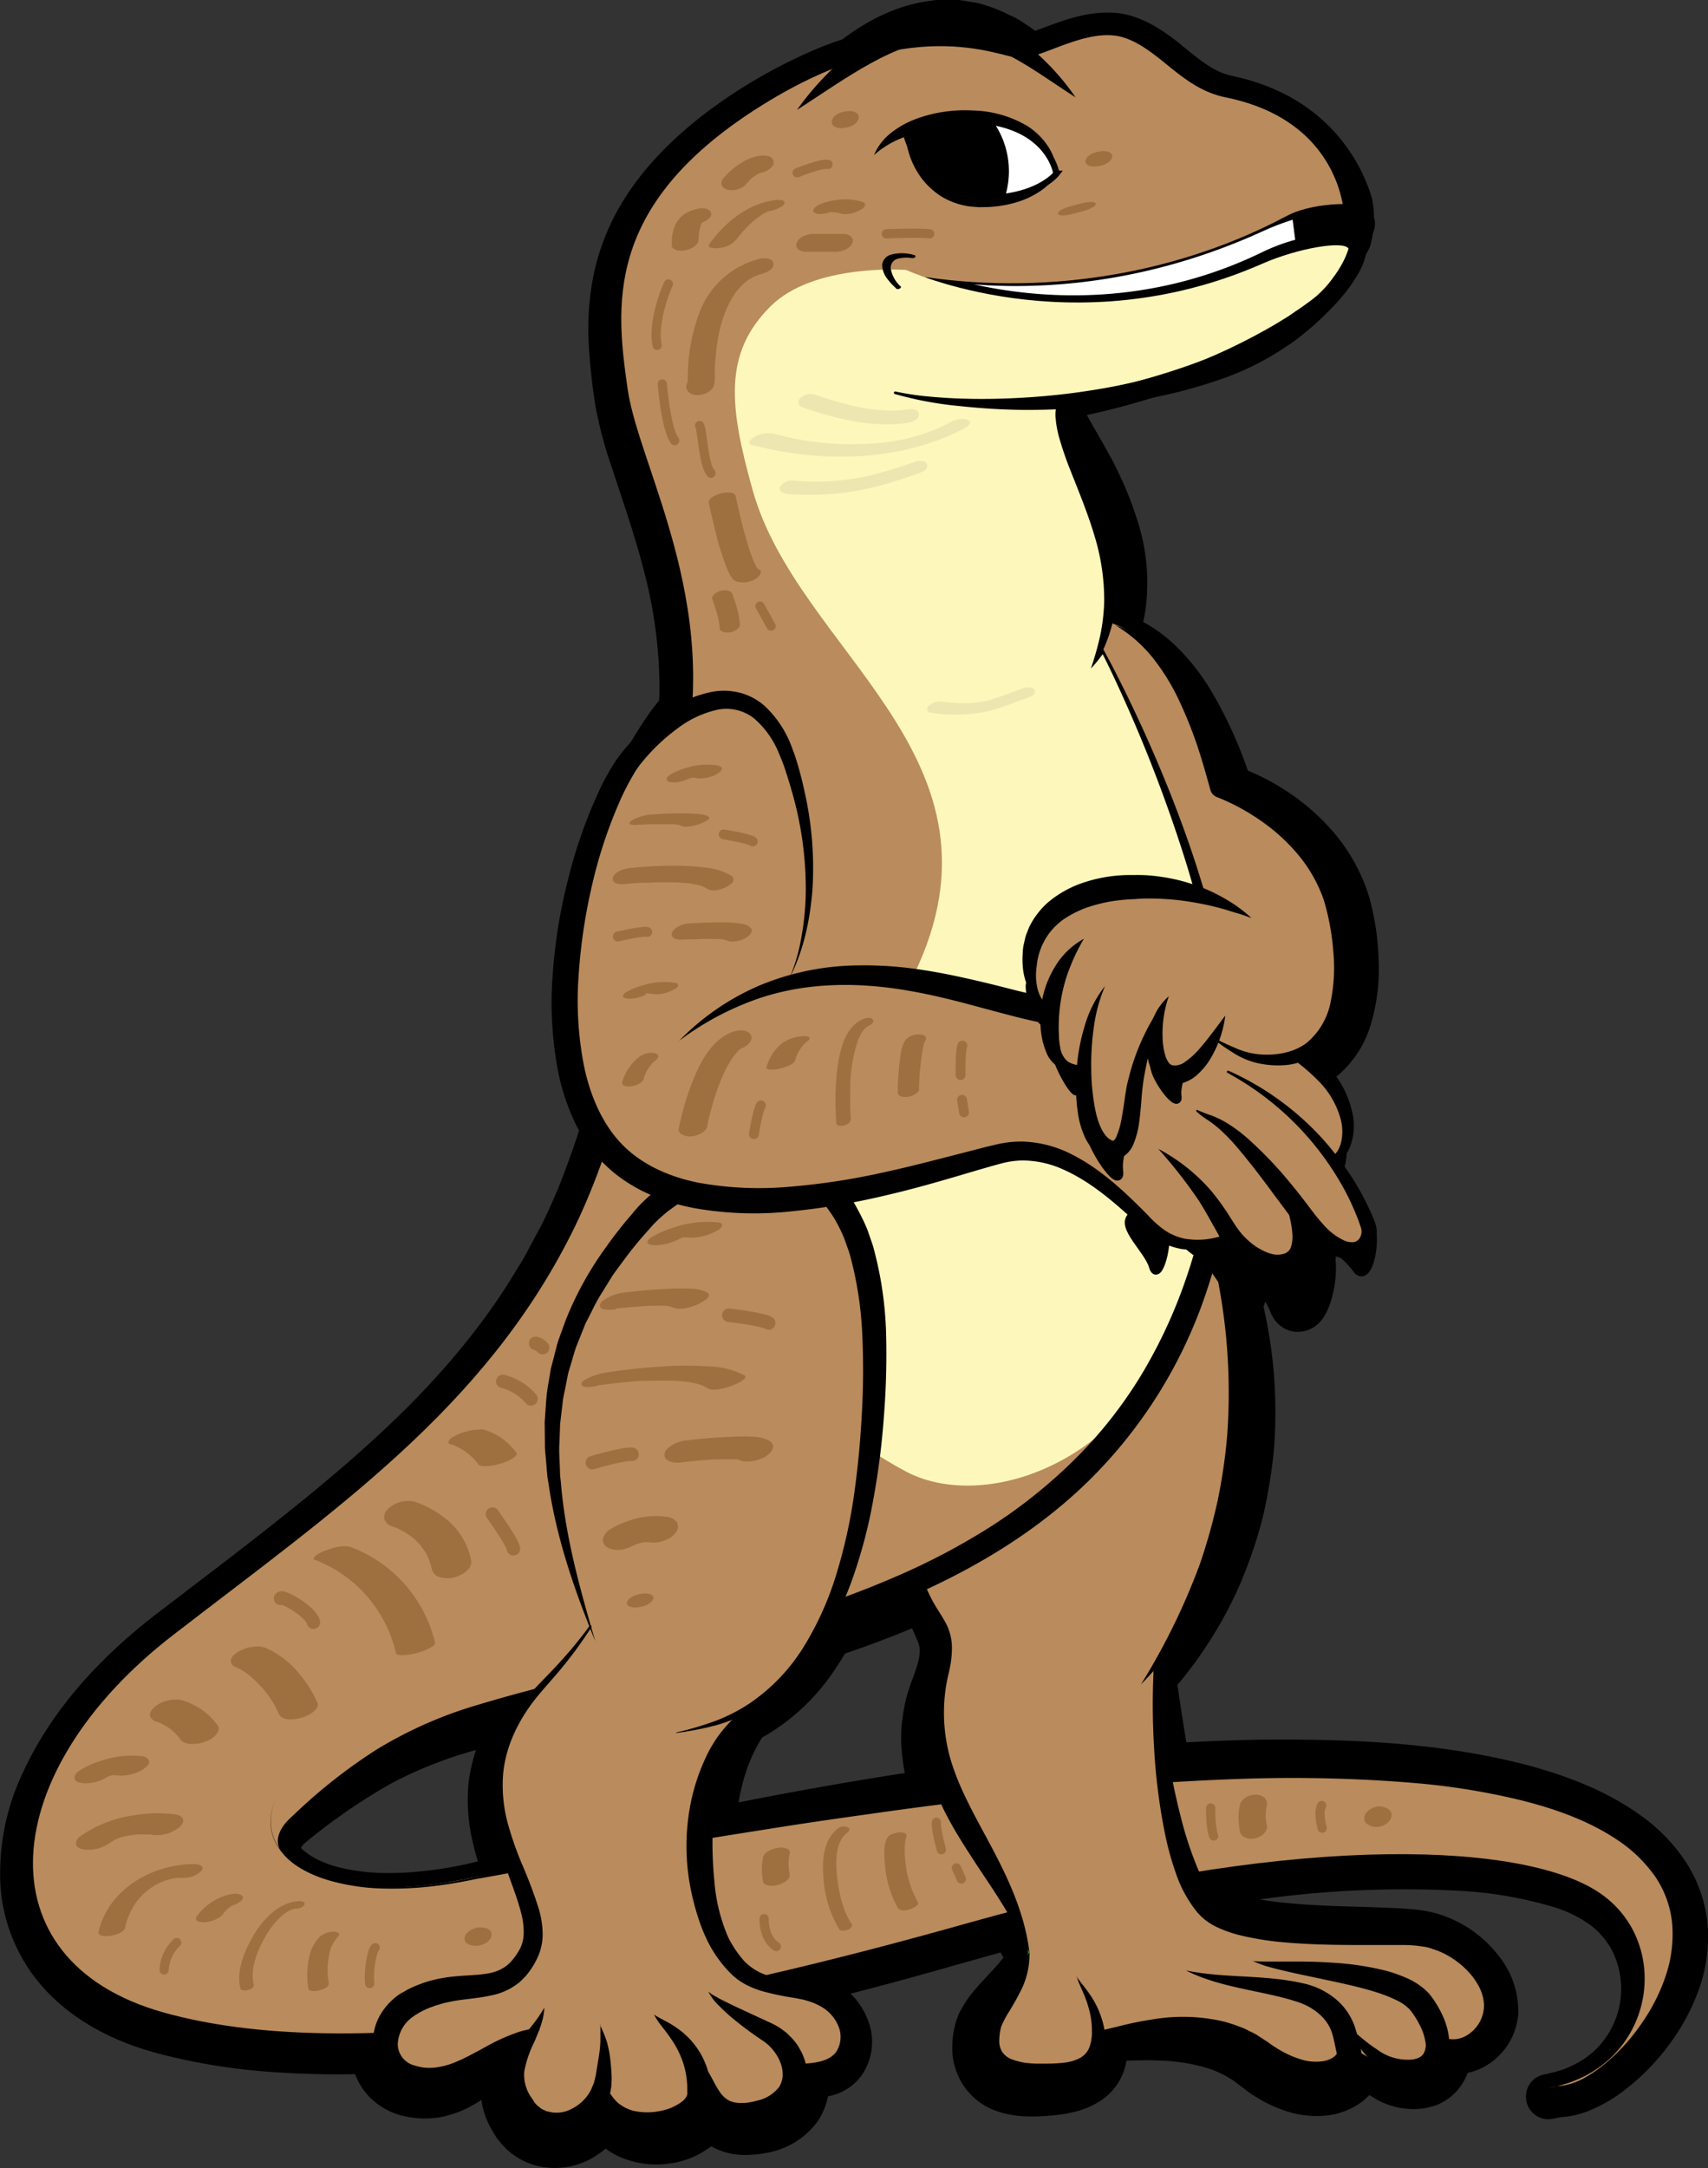 <svg id="Laag_1" data-name="Laag 1" xmlns="http://www.w3.org/2000/svg" xmlns:xlink="http://www.w3.org/1999/xlink" viewBox="0 0 347.86 441.39"><rect x="0" y="0" width="347.86" height="441.39" fill="#333333" stroke="none"/><defs><style>.cls-1,.cls-10,.cls-11,.cls-12,.cls-13,.cls-17,.cls-18,.cls-19,.cls-20,.cls-21,.cls-22,.cls-23,.cls-24,.cls-25,.cls-26,.cls-3,.cls-5,.cls-6{fill:none;}.cls-2{fill:#2f8434;}.cls-10,.cls-11,.cls-12,.cls-13,.cls-19,.cls-20,.cls-21,.cls-22,.cls-24,.cls-25,.cls-26,.cls-3,.cls-5,.cls-6{stroke:#000;}.cls-17,.cls-18,.cls-23,.cls-3,.cls-5{stroke-linecap:round;}.cls-3,.cls-5{stroke-linejoin:round;}.cls-3{stroke-width:9px;}.cls-4{fill:#fff;}.cls-5{stroke-width:1.81px;}.cls-10,.cls-11,.cls-12,.cls-13,.cls-17,.cls-18,.cls-19,.cls-20,.cls-21,.cls-22,.cls-23,.cls-24,.cls-25,.cls-26,.cls-6{stroke-miterlimit:10;}.cls-6{stroke-width:1.27px;}.cls-7{fill:#3dab44;}.cls-8{fill:#ba8b5c;}.cls-9{fill:#fef7bb;}.cls-10{stroke-width:1.77px;}.cls-11{stroke-width:1.7px;}.cls-12{stroke-width:1.58px;}.cls-13{stroke-width:1.5px;}.cls-14{clip-path:url(#clip-path);}.cls-15{fill:#ede6b0;}.cls-16{fill:#9e7040;}.cls-17,.cls-18,.cls-23{stroke:#9e7040;}.cls-17,.cls-19{stroke-width:1.88px;}.cls-18{stroke-width:2.74px;}.cls-20{stroke-width:1.81px;}.cls-21{stroke-width:1.42px;}.cls-22{stroke-width:1.6px;}.cls-23{stroke-width:2.01px;}.cls-24{stroke-width:1.6px;}.cls-25{stroke-width:1.27px;}.cls-26{stroke-width:1.65px;}</style><clipPath id="clip-path" transform="translate(-62.71 -1957.53)"><path class="cls-1" d="M259,1981.88a31.64,31.64,0,0,0-11.91,2.26c.38,1.68,3.57,13.31,15.12,13.68s15.66-4.91,15.66-4.91-1.48-11-18.85-11h0"/></clipPath></defs><path class="cls-2" d="M378,2384.29c.65-.11,1.28-.25,1.9-.4h0Z" transform="translate(-62.71 -1957.53)"/><path class="cls-3" d="M378,2384.29c.65-.11,1.28-.25,1.9-.4h0Z" transform="translate(-62.71 -1957.53)"/><path d="M402.48,2339.35a31.11,31.11,0,0,0-8.14-8.5c-6.34-4.61-13.64-7.37-20.95-9.42-14.74-3.94-29.91-5.06-44.93-5.23-9.31-.14-18.59.18-27.85.78-1.09-5.89-2-11.86-2.83-17.84a80.05,80.05,0,0,0,13-20.09,87.76,87.76,0,0,0,4.65-13.34,97.13,97.13,0,0,0,2.3-14,98.13,98.13,0,0,0-.06-14.14,93.06,93.06,0,0,0-2.22-13.91c0-.14-.08-.28-.11-.42a17.7,17.7,0,0,0,1.4-8.89,7.43,7.43,0,0,0,.19-2.07c.21.31.4.62.61.92a15.67,15.67,0,0,0,4.51,4.05l.68.9a17,17,0,0,1,2.75,4.41c.11.35.43,1.43,1.36,1.61a1,1,0,0,0,.25,0,1.61,1.61,0,0,0,1.26-.71c1.23-1.52,2.33-6.26,1.82-9.41a5.45,5.45,0,0,0,.12-1.39,7.87,7.87,0,0,0-.27-1.59c-.11-.47-.21-.93-.34-1.38a52,52,0,0,0-1.76-5.38c-.46-1.17-1-2.31-1.51-3.45a13.62,13.62,0,0,0,1.33-5.81,11.36,11.36,0,0,0,.89-3.95,18.16,18.16,0,0,0-2.43-9.39,31.19,31.19,0,0,0-3.77-5.39,13.78,13.78,0,0,0,2.48-.08,14.27,14.27,0,0,0,5.81-2,17.43,17.43,0,0,0,7-9.91,35.17,35.17,0,0,0,1.25-11.71,48.22,48.22,0,0,0-1.83-11.57,32.89,32.89,0,0,0-5.71-10.52,40.37,40.37,0,0,0-8.76-7.92,43.37,43.37,0,0,0-9.46-4.8,81.23,81.23,0,0,0-8-17.83,39.39,39.39,0,0,0-6.57-8.1,25,25,0,0,0-6.48-4.38q-.87-.48-1.77-.9l-.22-.09a28.29,28.29,0,0,0,1.39-5.56,36.7,36.7,0,0,0-1.43-15.92,69.77,69.77,0,0,0-6.29-14.26c-1.21-2.24-2.55-4.4-3.72-6.6a31,31,0,0,1-1.63-3.33,9.82,9.82,0,0,1-.6-2.2,143.41,143.41,0,0,0,18.76-4.61c8.33-2.71,16.73-5.88,24-11a77.21,77.21,0,0,0,10.2-8.49,46.23,46.23,0,0,0,4.43-5,18.67,18.67,0,0,0,2.2-3.31,16.14,16.14,0,0,0,.28-7.25,30.53,30.53,0,0,0-16.06-18.58,36.47,36.47,0,0,0-5.86-2.24c-1-.29-2-.53-3-.75a19.4,19.4,0,0,1-2.63-.77c-3.44-1.27-6.39-3.72-9.51-6.27a39.15,39.15,0,0,0-5.1-3.64,19.94,19.94,0,0,0-3-1.4,11.78,11.78,0,0,0-3.41-.71c-4.61-.22-8.6,1.39-12.35,2.76-1.43.53-2.87,1.1-4.2,1.47-.88-.73-1.78-1.46-2.74-2.12l-1.83-1.22c-.62-.39-1.32-.68-2-1a26.06,26.06,0,0,0-4.2-1.67,11.19,11.19,0,0,0-2.24-.5c-.76-.11-1.52-.29-2.28-.34l-2.31,0h-1.16l-1.13.16c-6.13.78-11.46,3.72-16,7.14l-.38.31q-3.25,1-6.39,2.37a101.83,101.83,0,0,0-21.1,12.35c-6.48,5-12.48,11-16.54,18.36a42.65,42.65,0,0,0-4.35,11.82,51.4,51.4,0,0,0-.9,12.47,120.9,120.9,0,0,0,1.28,12.16,79.41,79.41,0,0,0,3.15,11.94c2.51,7.65,5.13,15.11,7,22.76a97.56,97.56,0,0,1,3,23.18c0,1.62-.06,3.24-.15,4.85l-.2.21c-1,1.22-2,2.48-2.9,3.76a93.65,93.65,0,0,0-8.89,16.32,106,106,0,0,0-5.8,17.62,73.36,73.36,0,0,0-2.06,18.64c.25,6.3,1.59,12.9,5.29,18.53.38.57.79,1.11,1.21,1.64a192.07,192.07,0,0,1-7.05,21.53c-1.25,3.14-2.65,6.2-4.14,9.2-1.64,2.94-3.09,6-4.92,8.83a134.66,134.66,0,0,1-11.67,16.53c-8.55,10.49-18.56,19.77-29.05,28.51s-21.5,17-32.4,25.36c-11.11,8.29-21.36,18.72-27.35,31.78a42.94,42.94,0,0,0-4.12,21.15,30.13,30.13,0,0,0,9.42,19.6c5.37,5.09,12.15,8.2,19,10.06a119,119,0,0,0,20.68,3.57,185.14,185.14,0,0,0,22.21.48,2.26,2.26,0,0,0,0,.26,9.29,9.29,0,0,0,2.43,5.71,9.65,9.65,0,0,0,5.24,2.85,14,14,0,0,0,5.43.08,16.51,16.51,0,0,0,4.88-1.8,62.41,62.41,0,0,0,7.84-5.38A36.84,36.84,0,0,1,169,2374a18.15,18.15,0,0,0-3.49,6.09,11.26,11.26,0,0,0,1,8.3c.34.62.69,1.23,1.07,1.83a17.2,17.2,0,0,0,1.51,1.69,9.81,9.81,0,0,0,4.1,2.18,10.83,10.83,0,0,0,8.58-1.55,12.25,12.25,0,0,0,4.25-4.68c.07.16.11.33.19.48a9.57,9.57,0,0,0,5.23,4.45,14,14,0,0,0,6.79.76,13.1,13.1,0,0,0,6.59-2.65,8.21,8.21,0,0,0,2.28-2.93,8.09,8.09,0,0,0,1.9,2.08,8.77,8.77,0,0,0,4.47,1.64,10.93,10.93,0,0,0,2.21,0,13.5,13.5,0,0,0,2.12-.27,11.73,11.73,0,0,0,7.79-4.66,10,10,0,0,0,1.53-4.76,13.68,13.68,0,0,0-.14-1.82c.38,0,.76,0,1.15,0a11.76,11.76,0,0,0,3.28-.53,6.18,6.18,0,0,0,2.95-2,7.45,7.45,0,0,0,1.06-6.85,10.47,10.47,0,0,0-4.29-5.51,19.15,19.15,0,0,0-6.32-2.45c-.89-.21-1.78-.43-2.65-.66q8.5-2,17-4.27c9.91-2.56,19.7-5.51,29.53-8.15,1.27,2.19,2.51,4.41,3.7,6.72,0,.12.07.24.11.36l-.09.33c0-.23,0-.46,0-.69a56.19,56.19,0,0,1-5.11,6.14c-.89,1-1.81,1.92-2.69,3a17.51,17.51,0,0,0-2.54,3.81,8.7,8.7,0,0,0-.46,1.36c-.09.37-.17.76-.24,1.14a13.76,13.76,0,0,0-.21,2.44,9.21,9.21,0,0,0,1.52,5.23A8.91,8.91,0,0,0,267,2383a15.49,15.49,0,0,0,4.64.88,32,32,0,0,0,4.31-.11,26.65,26.65,0,0,0,4.31-.62,12.4,12.4,0,0,0,4.39-1.9,7.36,7.36,0,0,0,2.89-4.19,11.67,11.67,0,0,0,.13-4.54c3.8.15,7.55-.17,11.22,0a41.32,41.32,0,0,1,11.27,1.81,25,25,0,0,1,2.57,1,17.28,17.28,0,0,1,2.42,1.25,16.89,16.89,0,0,1,2.24,1.51l2.46,1.84a23,23,0,0,0,5.9,3,15.21,15.21,0,0,0,7.06.76,10.6,10.6,0,0,0,3.68-1.29,7.21,7.21,0,0,0,3.06-3.33,4.74,4.74,0,0,0,.38-2c.45.28.93.57,1.45.85.12.14.23.28.36.41a15.81,15.81,0,0,0,3.92,2.89,11,11,0,0,0,5.08,1.18c.46,0,.93-.07,1.4-.12a13.58,13.58,0,0,0,1.46-.37,6.64,6.64,0,0,0,2.65-1.91,7.7,7.7,0,0,0,1.67-5,6.42,6.42,0,0,0,4.33-.38,8.94,8.94,0,0,0,5.18-7.3,13.43,13.43,0,0,0-2.91-8.68,20,20,0,0,0-6.95-5.84,19.4,19.4,0,0,0-4.35-1.61,27.88,27.88,0,0,0-4.45-.58c-2.85-.19-5.63-.27-8.4-.37-5.53-.15-11-.3-16.41-.86a57.62,57.62,0,0,1-7.83-1.24,19,19,0,0,1-3.46-1.2,5.76,5.76,0,0,1-1.39-.8,6.08,6.08,0,0,1-1.21-1,18,18,0,0,1-2.49-3.73c3.9-.64,7.8-1.24,11.72-1.74a216.83,216.83,0,0,1,41-1.7,87,87,0,0,1,20.11,3.48,29.81,29.81,0,0,1,9,4.46,20,20,0,0,1,6.18,7.83,21.81,21.81,0,0,1-5.82,25.23c-.33.27-.67.53-1,.79l-.41.3a24.41,24.41,0,0,1-8.5,3.81l.7,0c-.84.23-1.68.44-2.53.6,1-.17,1.9-.39,2.85-.64a12.59,12.59,0,0,0,2.43-.62,13.6,13.6,0,0,1-3.4.87,13.94,13.94,0,0,0,5.44-1.32,25.65,25.65,0,0,0,4.89-2.84,41.06,41.06,0,0,0,8.11-7.91,39.45,39.45,0,0,0,5.72-9.9,27.61,27.61,0,0,0,2-11.46,23.63,23.63,0,0,0-3.55-11.21m-282.62-3.51c-1.88-3.1,1.86-6.39,1.86-6.39h0A125.81,125.81,0,0,1,140,2316.78a89.34,89.34,0,0,1,20.61-7.88c2.5-.66,5-1.25,7.57-1.82a29.24,29.24,0,0,0-5.6,14.24,32.85,32.85,0,0,0,.66,9.65,69.36,69.36,0,0,0,2.59,8.7l-3.62.89a83.92,83.92,0,0,1-11,2.16c-7.36.92-15,1.05-22.14-1.12-3.5-1.1-7-2.84-9.28-5.76m88.13-5.78c.46-7.78,2.21-15.53,6.85-22.29.51-.26,1-.52,1.52-.79a38.93,38.93,0,0,0,12.29-11.54,59.05,59.05,0,0,0,3.1-5c5.14-1.7,10.24-3.57,15.26-5.7,1.36-.58,2.72-1.2,4.07-1.82.18.7.37,1.41.61,2.1.58,1.65,1.4,3.22,2,4.75,1.42,3,.81,6.2-.28,9.34-.23.76-.58,1.62-.89,2.46s-.55,1.71-.83,2.57a34.64,34.64,0,0,0-.89,5.39A26.83,26.83,0,0,0,251,2315a28.9,28.9,0,0,0,1.1,5.4c.18.61.39,1.19.59,1.78-15,2.2-29.87,4.88-44.68,7.9v0m-79.06,11.66c-5-1.58-7.32-3.78-8.1-4.65a20,20,0,0,0,8.1,4.65m2.36.65c-.75-.18-1.46-.37-2.11-.57.69.22,1.4.4,2.11.57M338.18,2003a.35.35,0,0,1,.06.09Z" transform="translate(-62.71 -1957.53)"/><path class="cls-3" d="M402.48,2339.35a31.11,31.11,0,0,0-8.14-8.5c-6.34-4.61-13.64-7.37-20.95-9.42-14.74-3.94-29.91-5.06-44.93-5.23-9.31-.14-18.59.18-27.85.78-1.09-5.89-2-11.86-2.83-17.84a80.05,80.05,0,0,0,13-20.09,87.76,87.76,0,0,0,4.65-13.34,97.13,97.13,0,0,0,2.3-14,98.13,98.13,0,0,0-.06-14.14,93.06,93.06,0,0,0-2.22-13.91c0-.14-.08-.28-.11-.42a17.7,17.7,0,0,0,1.4-8.89,7.43,7.43,0,0,0,.19-2.07c.21.31.4.62.61.92a15.67,15.67,0,0,0,4.51,4.05l.68.9a17,17,0,0,1,2.75,4.41c.11.35.43,1.43,1.36,1.61a1,1,0,0,0,.25,0,1.61,1.61,0,0,0,1.26-.71c1.23-1.52,2.33-6.26,1.82-9.41a5.45,5.45,0,0,0,.12-1.39,7.87,7.87,0,0,0-.27-1.59c-.11-.47-.21-.93-.34-1.38a52,52,0,0,0-1.76-5.38c-.46-1.17-1-2.31-1.51-3.45a13.62,13.62,0,0,0,1.33-5.81,11.36,11.36,0,0,0,.89-3.95,18.16,18.16,0,0,0-2.43-9.39,31.19,31.19,0,0,0-3.77-5.39,13.78,13.78,0,0,0,2.48-.08,14.27,14.27,0,0,0,5.81-2,17.43,17.43,0,0,0,7-9.91,35.17,35.17,0,0,0,1.25-11.71,48.22,48.22,0,0,0-1.83-11.57,32.89,32.89,0,0,0-5.71-10.52,40.37,40.37,0,0,0-8.76-7.92,43.37,43.37,0,0,0-9.46-4.8,81.23,81.23,0,0,0-8-17.83,39.39,39.39,0,0,0-6.57-8.1,25,25,0,0,0-6.48-4.38q-.87-.48-1.77-.9l-.22-.09a28.29,28.29,0,0,0,1.39-5.56,36.7,36.7,0,0,0-1.43-15.92,69.77,69.77,0,0,0-6.29-14.26c-1.21-2.24-2.55-4.4-3.72-6.6a31,31,0,0,1-1.63-3.33,9.82,9.82,0,0,1-.6-2.2,143.41,143.41,0,0,0,18.76-4.61c8.33-2.71,16.73-5.88,24-11a77.21,77.21,0,0,0,10.2-8.49,46.23,46.23,0,0,0,4.43-5,18.67,18.67,0,0,0,2.2-3.31,16.14,16.14,0,0,0,.28-7.25,30.53,30.53,0,0,0-16.06-18.58,36.47,36.47,0,0,0-5.86-2.24c-1-.29-2-.53-3-.75a19.4,19.4,0,0,1-2.63-.77c-3.44-1.27-6.39-3.72-9.51-6.27a39.15,39.15,0,0,0-5.1-3.64,19.94,19.94,0,0,0-3-1.4,11.78,11.78,0,0,0-3.41-.71c-4.61-.22-8.6,1.39-12.35,2.76-1.43.53-2.87,1.1-4.2,1.47-.88-.73-1.78-1.46-2.74-2.12l-1.83-1.22c-.62-.39-1.32-.68-2-1a26.06,26.06,0,0,0-4.2-1.67,11.19,11.19,0,0,0-2.24-.5c-.76-.11-1.52-.29-2.28-.34l-2.31,0h-1.16l-1.13.16c-6.13.78-11.46,3.72-16,7.14l-.38.31q-3.25,1-6.39,2.37a101.83,101.83,0,0,0-21.1,12.35c-6.48,5-12.48,11-16.54,18.36a42.65,42.65,0,0,0-4.35,11.82,51.4,51.4,0,0,0-.9,12.47,120.9,120.9,0,0,0,1.28,12.16,79.41,79.41,0,0,0,3.15,11.94c2.51,7.65,5.13,15.11,7,22.76a97.56,97.56,0,0,1,3,23.18c0,1.62-.06,3.24-.15,4.85l-.2.21c-1,1.22-2,2.48-2.9,3.76a93.65,93.65,0,0,0-8.89,16.32,106,106,0,0,0-5.8,17.62,73.36,73.36,0,0,0-2.06,18.64c.25,6.3,1.59,12.9,5.29,18.53.38.57.79,1.11,1.21,1.64a192.07,192.07,0,0,1-7.05,21.53c-1.25,3.14-2.65,6.2-4.14,9.2-1.64,2.94-3.09,6-4.92,8.83a134.66,134.66,0,0,1-11.67,16.53c-8.55,10.49-18.56,19.77-29.05,28.51s-21.5,17-32.4,25.36c-11.11,8.29-21.36,18.72-27.35,31.78a42.94,42.94,0,0,0-4.12,21.15,30.13,30.13,0,0,0,9.42,19.6c5.37,5.09,12.15,8.2,19,10.06a119,119,0,0,0,20.68,3.57,185.14,185.14,0,0,0,22.21.48,2.26,2.26,0,0,0,0,.26,9.29,9.29,0,0,0,2.43,5.71,9.65,9.65,0,0,0,5.24,2.85,14,14,0,0,0,5.43.08,16.51,16.51,0,0,0,4.88-1.8,62.41,62.41,0,0,0,7.84-5.38A36.84,36.84,0,0,1,169,2374a18.15,18.15,0,0,0-3.49,6.09,11.26,11.26,0,0,0,1,8.3c.34.62.69,1.23,1.07,1.83a17.2,17.2,0,0,0,1.51,1.69,9.81,9.81,0,0,0,4.1,2.18,10.83,10.83,0,0,0,8.58-1.55,12.25,12.25,0,0,0,4.25-4.68c.07.16.11.33.19.48a9.57,9.57,0,0,0,5.23,4.45,14,14,0,0,0,6.79.76,13.1,13.1,0,0,0,6.59-2.65,8.21,8.21,0,0,0,2.28-2.93,8.09,8.09,0,0,0,1.9,2.08,8.77,8.77,0,0,0,4.47,1.64,10.93,10.93,0,0,0,2.21,0,13.5,13.5,0,0,0,2.12-.27,11.73,11.73,0,0,0,7.79-4.66,10,10,0,0,0,1.53-4.76,13.68,13.68,0,0,0-.14-1.82c.38,0,.76,0,1.15,0a11.76,11.76,0,0,0,3.28-.53,6.18,6.18,0,0,0,2.95-2,7.45,7.45,0,0,0,1.06-6.85,10.47,10.47,0,0,0-4.29-5.51,19.15,19.15,0,0,0-6.32-2.45c-.89-.21-1.78-.43-2.65-.66q8.5-2,17-4.27c9.91-2.56,19.7-5.51,29.53-8.15,1.27,2.19,2.51,4.41,3.7,6.72,0,.12.07.24.11.36l-.09.33c0-.23,0-.46,0-.69a56.19,56.19,0,0,1-5.11,6.14c-.89,1-1.81,1.92-2.69,3a17.51,17.51,0,0,0-2.54,3.81,8.7,8.7,0,0,0-.46,1.36c-.09.37-.17.76-.24,1.14a13.76,13.76,0,0,0-.21,2.44,9.21,9.21,0,0,0,1.52,5.23A8.91,8.91,0,0,0,267,2383a15.49,15.49,0,0,0,4.64.88,32,32,0,0,0,4.31-.11,26.65,26.65,0,0,0,4.31-.62,12.4,12.4,0,0,0,4.39-1.9,7.36,7.36,0,0,0,2.89-4.19,11.67,11.67,0,0,0,.13-4.54c3.8.15,7.55-.17,11.22,0a41.32,41.32,0,0,1,11.27,1.81,25,25,0,0,1,2.57,1,17.28,17.28,0,0,1,2.42,1.25,16.89,16.89,0,0,1,2.24,1.51l2.46,1.84a23,23,0,0,0,5.9,3,15.21,15.21,0,0,0,7.06.76,10.6,10.6,0,0,0,3.68-1.29,7.21,7.21,0,0,0,3.06-3.33,4.74,4.74,0,0,0,.38-2c.45.28.93.57,1.45.85.12.14.23.28.36.41a15.81,15.81,0,0,0,3.92,2.89,11,11,0,0,0,5.08,1.18c.46,0,.93-.07,1.4-.12a13.58,13.58,0,0,0,1.46-.37,6.64,6.64,0,0,0,2.65-1.91,7.7,7.7,0,0,0,1.67-5,6.42,6.42,0,0,0,4.33-.38,8.94,8.94,0,0,0,5.18-7.3,13.43,13.43,0,0,0-2.91-8.68,20,20,0,0,0-6.95-5.84,19.4,19.4,0,0,0-4.35-1.61,27.88,27.88,0,0,0-4.45-.58c-2.85-.19-5.63-.27-8.4-.37-5.53-.15-11-.3-16.41-.86a57.62,57.62,0,0,1-7.83-1.24,19,19,0,0,1-3.46-1.2,5.76,5.76,0,0,1-1.39-.8,6.08,6.08,0,0,1-1.21-1,18,18,0,0,1-2.49-3.73c3.9-.64,7.8-1.24,11.72-1.74a216.83,216.83,0,0,1,41-1.7,87,87,0,0,1,20.11,3.48,29.81,29.81,0,0,1,9,4.46,20,20,0,0,1,6.18,7.83,21.81,21.81,0,0,1-5.82,25.23c-.33.27-.67.53-1,.79l-.41.3a24.41,24.41,0,0,1-8.5,3.81l.7,0c-.84.23-1.68.44-2.53.6,1-.17,1.9-.39,2.85-.64a12.59,12.59,0,0,0,2.43-.62,13.6,13.6,0,0,1-3.4.87,13.94,13.94,0,0,0,5.44-1.32,25.65,25.65,0,0,0,4.89-2.84,41.06,41.06,0,0,0,8.11-7.91,39.45,39.45,0,0,0,5.72-9.9,27.61,27.61,0,0,0,2-11.46A23.63,23.63,0,0,0,402.48,2339.35Zm-282.62-3.51c-1.88-3.1,1.86-6.39,1.86-6.39h0A125.81,125.81,0,0,1,140,2316.78a89.34,89.34,0,0,1,20.61-7.88c2.5-.66,5-1.25,7.57-1.82a29.24,29.24,0,0,0-5.6,14.24,32.85,32.85,0,0,0,.66,9.65,69.36,69.36,0,0,0,2.59,8.7l-3.62.89a83.92,83.92,0,0,1-11,2.16c-7.36.92-15,1.05-22.14-1.12C125.64,2340.5,122.17,2338.76,119.86,2335.84Zm88.13-5.78c.46-7.78,2.21-15.53,6.85-22.29.51-.26,1-.52,1.52-.79a38.93,38.93,0,0,0,12.29-11.54,59.05,59.05,0,0,0,3.1-5c5.14-1.7,10.24-3.57,15.26-5.7,1.36-.58,2.72-1.2,4.07-1.82.18.7.37,1.41.61,2.1.58,1.65,1.4,3.22,2,4.75,1.42,3,.81,6.2-.28,9.34-.23.76-.58,1.62-.89,2.46s-.55,1.71-.83,2.57a34.64,34.64,0,0,0-.89,5.39A26.83,26.83,0,0,0,251,2315a28.9,28.9,0,0,0,1.1,5.4c.18.61.39,1.19.59,1.78-15,2.2-29.87,4.88-44.68,7.9Zm-79.06,11.66c-5-1.58-7.32-3.78-8.1-4.65A20,20,0,0,0,128.93,2341.72Zm2.36.65c-.75-.18-1.46-.37-2.11-.57C129.87,2342,130.58,2342.2,131.29,2342.37ZM338.18,2003a.35.35,0,0,1,.06.09Z" transform="translate(-62.71 -1957.53)"/><path class="cls-4" d="M326.73,2001.09a53.87,53.87,0,0,0-7.27,2.72c-39.74,18.1-72.15,8.5-72.15,8.5l-.19-.3s34.87,16.14,72.89-2.25a37.78,37.78,0,0,1,7.49-2.74Z" transform="translate(-62.71 -1957.53)"/><path class="cls-5" d="M326.73,2001.09a53.87,53.87,0,0,0-7.27,2.72c-39.74,18.1-72.15,8.5-72.15,8.5l-.19-.3s34.87,16.14,72.89-2.25a37.78,37.78,0,0,1,7.49-2.74Z" transform="translate(-62.71 -1957.53)"/><path class="cls-2" d="M351.12,2351.1c-7.95-1-34.93,1-42.19-5.3-10.35-8.92-11.63-49.23-11.63-49.23l-.29.38c35.82-49.06,7.34-101,7.34-101-28.46-20.41-36,18.24-48.26,32s-6.8,43.37-6.8,43.37c.84,17.21,8.76,13.95,4.78,26.87-7,22.65,11.51,34.67,17.92,56.38,0,.12.07.24.11.36-1.53,6.66-7.58,10.86-8.43,14.43-1.43,6,.86,10.37,10.22,10.17,6-.13,12.89-.65,12.09-9.05.2,0,.4,0,.6,0,5.72-.25,21.2-4.52,32.51,4.24s18.85,3.05,18,0c-.13-.46-.24-.95-.35-1.45,2.26,1.4,6.5,4.89,12.39,5.21,4.89.27,6.85-2.9,5.8-7.26,3.79,3.48,9,.62,10.55-3.75,2.18-6.22-5-15.21-14.32-16.38" transform="translate(-62.71 -1957.53)"/><path d="M297.3,2296.57c.79,5.52,1.57,11,2.56,16.45s2.07,10.84,3.5,16.08a71.78,71.78,0,0,0,2.58,7.62,22.65,22.65,0,0,0,3.75,6.44,7.7,7.7,0,0,0,2.57,1.84,20.41,20.41,0,0,0,3.49,1.17,55.86,55.86,0,0,0,7.83,1.26c5.38.54,10.88.69,16.41.86,2.77.1,5.55.15,8.39.36a26.24,26.24,0,0,1,4.46.6c.77.15,1.49.45,2.24.67s1.43.58,2.12.94a18.71,18.71,0,0,1,2,1.17l.95.65.89.72a22.34,22.34,0,0,1,1.68,1.55,18.93,18.93,0,0,1,1.46,1.76,17.11,17.11,0,0,1,2.2,4,11.57,11.57,0,0,1,.7,4.65c-.06.4-.09.8-.17,1.2l-.36,1.16a11.67,11.67,0,0,1-.5,1.07c-.21.33-.4.67-.63,1a9,9,0,0,1-3.52,2.89,6.38,6.38,0,0,1-4.44.36,6.15,6.15,0,0,1-3.33-2.61,5.92,5.92,0,0,0,3.5,1.86,5.31,5.31,0,0,0,3.61-.86,7.16,7.16,0,0,0,3.34-6.13,9.1,9.1,0,0,0-.9-3.45,13.53,13.53,0,0,0-2.1-3.06,17.23,17.23,0,0,0-6-4.33c-.57-.25-1.16-.42-1.74-.63s-1.18-.33-1.79-.39a23.74,23.74,0,0,0-3.81-.3c-2.7,0-5.48,0-8.25,0-5.56,0-11.18-.07-16.85-.62a58.09,58.09,0,0,1-8.58-1.46,25.23,25.23,0,0,1-4.36-1.58,13.55,13.55,0,0,1-2.18-1.31,12.74,12.74,0,0,1-1.87-1.78,26,26,0,0,1-4.32-8,59.36,59.36,0,0,1-2.25-8.3,120.38,120.38,0,0,1-2.12-16.72,142.39,142.39,0,0,1-.1-16.78" transform="translate(-62.71 -1957.53)"/><path d="M317.44,2356.39c1.49.14,3,.1,4.44.1l4.44,0c3,0,5.94.1,8.94.35a56.16,56.16,0,0,1,9,1.45,28.22,28.22,0,0,1,4.55,1.57,14,14,0,0,1,4.43,3,18.24,18.24,0,0,1,1.56,2.14,21,21,0,0,1,1.2,2.19,14.78,14.78,0,0,1,1.46,5c0,.47,0,1,0,1.43a12.88,12.88,0,0,1-.21,1.5,6.92,6.92,0,0,1-1.45,2.92,6.65,6.65,0,0,1-2.66,1.9c-.48.14-1,.29-1.45.38s-.95.11-1.4.12a10.92,10.92,0,0,1-5.08-1.19,15.15,15.15,0,0,1-3.92-2.89,26.82,26.82,0,0,1-2.9-3.57L337.2,2371a6,6,0,0,0-1.39-1.68,5.66,5.66,0,0,1,2,1.16l1.72,1.43a32.58,32.58,0,0,0,3.44,2.59,10.42,10.42,0,0,0,7.15,2c.28-.05.53-.13.79-.18s.44-.19.66-.27a2.25,2.25,0,0,0,.82-.76,3.58,3.58,0,0,0,.34-2.53,10.66,10.66,0,0,0-1.18-3.36c-.26-.57-.63-1.12-.95-1.67s-.79-1.16-1-1.43a9.31,9.31,0,0,0-2.82-1.94,28.55,28.55,0,0,0-3.74-1.48c-2.64-.86-5.45-1.5-8.29-2.13l-8.62-1.83c-1.45-.34-2.9-.65-4.35-1.05a22.4,22.4,0,0,1-4.26-1.48" transform="translate(-62.71 -1957.53)"/><path d="M272,2354.62c-1.6-3.1-3.24-6.08-5-9s-3.66-5.7-5.55-8.55c-3.71-5.69-7.65-11.64-9.74-18.7a30.62,30.62,0,0,1-1.11-5.4,27.54,27.54,0,0,1-.12-5.52,31.1,31.1,0,0,1,.89-5.39c.28-.86.51-1.73.83-2.57s.65-1.69.9-2.45a19.65,19.65,0,0,0,1.09-4.72,9.58,9.58,0,0,0-.81-4.62c-.64-1.53-1.47-3.1-2-4.75a24.82,24.82,0,0,1-1.2-5.06,28,28,0,0,0,1.93,4.74c.77,1.52,1.74,2.88,2.63,4.42a10.84,10.84,0,0,1,1.54,5.3,21.41,21.41,0,0,1-.65,5.4,34.21,34.21,0,0,0,.87,19.15c2.06,6.09,5.57,11.85,8.75,18s6.05,12.73,6.81,19.7" transform="translate(-62.71 -1957.53)"/><path d="M303.85,2358.3c7.88,1.65,15.7.77,24,2.65a13.94,13.94,0,0,1,1.58.45l.8.27.81.36a16.46,16.46,0,0,1,2.95,1.79,12.7,12.7,0,0,1,4.22,5.79,27.77,27.77,0,0,1,.88,3.14c.11.49.22.89.34,1.3a4.74,4.74,0,0,1-.23,3.14,7.23,7.23,0,0,1-3.08,3.31,10.85,10.85,0,0,1-3.69,1.29,15.12,15.12,0,0,1-7.07-.74,23.67,23.67,0,0,1-5.89-3.06c-.44-.31-.88-.63-1.3-1l-.62-.48-.54-.4-1.09-.8a12.24,12.24,0,0,0-1.15-.71c-.39-.23-.77-.48-1.18-.69l-1.24-.58a23,23,0,0,0-2.57-1c-.88-.29-1.79-.53-2.7-.76s-1.85-.4-2.8-.52a43.87,43.87,0,0,0-5.77-.53c-2-.08-3.93-.05-5.93,0s-4,.14-6,0c2-.41,3.89-.94,5.85-1.38s4-.79,6-1.07a36.78,36.78,0,0,1,12.44.48,26,26,0,0,1,3.09.9l1.52.57c.5.21,1,.47,1.47.71s1,.46,1.45.77l1.37.9.69.45.58.41c.37.27.76.52,1.14.77a19.87,19.87,0,0,0,4.77,2.29,10.23,10.23,0,0,0,4.71.49,5.68,5.68,0,0,0,1.94-.64,2.63,2.63,0,0,0,1-.92c0-.08,0,0,.06.22-.15-.55-.27-1.12-.37-1.61-.2-1-.38-1.86-.62-2.64a8.39,8.39,0,0,0-2.51-3.9,12,12,0,0,0-2.05-1.47l-.53-.3-.6-.27a9.28,9.28,0,0,0-1.25-.49c-7.06-2.39-15.6-2.8-22.86-6.46" transform="translate(-62.71 -1957.53)"/><path d="M281.55,2359.42c.68,1.17,1.62,2.14,2.4,3.27a18.87,18.87,0,0,1,2.1,3.63,18.68,18.68,0,0,1,1.24,4.12,10.81,10.81,0,0,1-.11,4.62,7.47,7.47,0,0,1-2.89,4.2,12,12,0,0,1-4.39,1.89,29.06,29.06,0,0,1-4.31.62c-.71.05-1.36.1-2.1.13s-1.47,0-2.21,0a15.87,15.87,0,0,1-4.65-.88,8.91,8.91,0,0,1-4.37-3.27,9.21,9.21,0,0,1-1.52-5.23,13.76,13.76,0,0,1,.21-2.44c.07-.39.15-.77.23-1.15a7.76,7.76,0,0,1,.46-1.36,16.84,16.84,0,0,1,2.54-3.8c.89-1.06,1.79-2,2.68-3a53.09,53.09,0,0,0,5.12-6.13,16.13,16.13,0,0,1-2,8.25c-.62,1.26-1.33,2.44-2,3.57a22.1,22.1,0,0,0-1.67,3.07,3.42,3.42,0,0,0-.17.55c-.06.28-.12.56-.16.83a11.15,11.15,0,0,0-.14,1.58,4.16,4.16,0,0,0,.61,2.42,4.07,4.07,0,0,0,2,1.51,12.66,12.66,0,0,0,3.23.75c.6.06,1.2.1,1.82.11s1.31,0,1.94,0a31.42,31.42,0,0,0,3.71-.21,9.16,9.16,0,0,0,3.11-.93,4.18,4.18,0,0,0,1.89-2.1,8.7,8.7,0,0,0,.56-3.37,17.29,17.29,0,0,0-.42-3.77,23.72,23.72,0,0,0-1.21-3.72l-.8-1.85a11.48,11.48,0,0,1-.67-1.92" transform="translate(-62.71 -1957.53)"/><path d="M304.35,2196a69.28,69.28,0,0,1,6.43,12.35,92.08,92.08,0,0,1,4.27,13.34,91,91,0,0,1,2.28,28,89.08,89.08,0,0,1-2.3,14c-.63,2.28-1.23,4.56-2,6.77s-1.7,4.4-2.6,6.57a79.73,79.73,0,0,1-15.72,23,134.94,134.94,0,0,0,12-24.49,118.11,118.11,0,0,0,3.64-12.95,112.09,112.09,0,0,0,1.93-13.28,119.93,119.93,0,0,0-1.09-26.88c-.7-4.46-1.6-8.92-2.75-13.33a131.42,131.42,0,0,0-4.08-13.12" transform="translate(-62.71 -1957.53)"/><path d="M121.32,2327.45a110,110,0,0,1,17.54-14,85.63,85.63,0,0,1,20.63-9.16c7.2-2.2,14.46-4,21.64-5.88q5.38-1.43,10.73-3l10.74-3.16c7.17-2.06,14.33-4.05,21.37-6.34s14-4.82,20.72-7.74A136,136,0,0,0,264.11,2268a104,104,0,0,0,17-13.58,89.36,89.36,0,0,0,13.49-17,101.37,101.37,0,0,0,9.23-19.73c4.79-13.81,6.71-28.57,7.11-43.29a108.41,108.41,0,0,0-2.09-21.85,187,187,0,0,0-5.52-21.48,298.27,298.27,0,0,0-16.74-41.34c3.79,6.43,7.22,13.07,10.4,19.84s6.06,13.68,8.64,20.72a182.33,182.33,0,0,1,6.41,21.6,105.5,105.5,0,0,1,2.8,22.54c0,15.06-1.75,30.28-6.51,44.77A97,97,0,0,1,284.72,2258c-10.85,10.86-24.21,18.79-38.09,24.71s-28.5,9.85-42.91,13.64l-10.81,2.87q-5.44,1.43-10.91,2.69c-7.28,1.72-14.61,3.12-21.76,5a110.14,110.14,0,0,0-10.55,3.29,78.45,78.45,0,0,0-10,4.62,92.06,92.06,0,0,0-9.42,5.89q-4.57,3.21-8.91,6.76" transform="translate(-62.71 -1957.53)"/><path d="M224.69,1979.5a59.67,59.67,0,0,1,5.38-6.5,54.49,54.49,0,0,1,6.32-5.7,41.4,41.4,0,0,1,7.39-4.58,28.13,28.13,0,0,1,8.62-2.56l1.14-.12,1.16,0a22.26,22.26,0,0,1,2.31,0,23.65,23.65,0,0,1,4.53.83,27.1,27.1,0,0,1,8,3.9,49.85,49.85,0,0,1,11.85,12.15c-4.73-3-9.2-6.33-13.91-8.71a24.41,24.41,0,0,0-14.49-3c-4.92.57-9.76,2.76-14.41,5.41s-9.18,5.82-13.92,8.87" transform="translate(-62.71 -1957.53)"/><path d="M277.52,1992.56a10.47,10.47,0,0,1-3.52,3.64,18,18,0,0,1-4.69,2.16,24.3,24.3,0,0,1-5.07.91c-.86.06-1.7.06-2.57.07l-1.35-.11A7.84,7.84,0,0,1,259,1999a14.74,14.74,0,0,1-5.09-2,15.61,15.61,0,0,1-3.91-3.68,16.69,16.69,0,0,1-3.23-9.57,29.8,29.8,0,0,0,5.5,7.59,17.55,17.55,0,0,0,3.49,2.54,13.75,13.75,0,0,0,1.94.82,9,9,0,0,0,1,.33l1,.22a18.33,18.33,0,0,0,2.12.28c.75,0,1.53.06,2.29.08a38.75,38.75,0,0,0,4.57-.23,27,27,0,0,0,4.5-.91,15.12,15.12,0,0,0,4.34-1.94" transform="translate(-62.71 -1957.53)"/><path d="M240.33,1988.78a11.36,11.36,0,0,1,3.48-4.56,18.56,18.56,0,0,1,5.1-2.85,28.77,28.77,0,0,1,11.42-1.72,22.73,22.73,0,0,1,11.26,3.18,14.15,14.15,0,0,1,4.24,4.2,10,10,0,0,1,1.67,5.49,13,13,0,0,0-3.13-4.31,15.73,15.73,0,0,0-4.23-2.76,28.26,28.26,0,0,0-10-2,35,35,0,0,0-5.22.06,39.12,39.12,0,0,0-5.18.72,18.88,18.88,0,0,0-9.43,4.54" transform="translate(-62.71 -1957.53)"/><path class="cls-4" d="M258.65,1981.51a31.64,31.64,0,0,0-11.91,2.26c.37,1.68,3.57,13.31,15.11,13.68s15.66-4.91,15.66-4.91-1.47-11-18.86-11" transform="translate(-62.71 -1957.53)"/><path class="cls-6" d="M258.65,1981.51a31.64,31.64,0,0,0-11.91,2.26c.37,1.68,3.57,13.31,15.11,13.68s15.66-4.91,15.66-4.91S276,1981.5,258.65,1981.51Z" transform="translate(-62.71 -1957.53)"/><path d="M277.52,2035.34c0,.34-.07.64-.06,1a6.65,6.65,0,0,0,.12.91c.08.3.13.59.22.88l.31.86a32,32,0,0,0,1.63,3.33l3.74,6.59a72,72,0,0,1,6.27,14.27,37.17,37.17,0,0,1,1.45,15.92,28.77,28.77,0,0,1-2.26,7.71,26.42,26.42,0,0,1-4.41,6.5,57.71,57.71,0,0,0,2-7.28,40.38,40.38,0,0,0,.65-7.22,50.46,50.46,0,0,0-2.34-14.18c-1.37-4.67-3.23-9.28-5-14a77.34,77.34,0,0,1-2.43-7.36,24.46,24.46,0,0,1-.68-3.93,6.14,6.14,0,0,1,.76-3.9" transform="translate(-62.71 -1957.53)"/><path class="cls-7" d="M214.68,2305c11.33-6.56,24.37-22.81,25.74-66.52,1.93-61.33-36.12-45.23-46.81-33.44-24.56,27.07-21.46,53.16-11.06,83.31a93.19,93.19,0,0,1-9.61,11.75c-22.78,24.05,3.19,42.87-3,54.9-5.11,9.91-13.17,4.21-23.27,9.5-8.2,4.3-7.57,14.23.46,15.6,4.4.75,7.83-.47,14.7-5,4.88-3.23,8-4.23,9.33-4.54-2.65,4.43-6.26,8.83-2.87,14.78,4.33,8.67,16.41,4.23,17-5.17,0-.15,0-.3,0-.44.23-4.13,0,.44,0,.44.15,13.46,19.6,10.31,19.6,3.25a17.19,17.19,0,0,0-1.32-6.78,12.8,12.8,0,0,1,1.32,1.56c2.31,3.17,2,10.57,10.94,9.25,7-1,9.23-5.47,8.26-9.68a17.13,17.13,0,0,0,1.76.08c4.16,0,7.22-.79,8.36-4s-.25-9.5-9.35-11.29-11.3-3-14.85-8.19c-6.38-9.4-8.78-36.41,4.73-49.4h0" transform="translate(-62.71 -1957.53)"/><path d="M200.06,2309.87a64,64,0,0,0,7.93-2.33,35,35,0,0,0,7.24-3.74,38.42,38.42,0,0,0,11-11.7,63.12,63.12,0,0,0,6.55-14.78,105.7,105.7,0,0,0,3.51-15.91c.77-5.4,1.27-10.83,1.57-16.29a156,156,0,0,0,.09-16.32,73.62,73.62,0,0,0-2.41-15.79,16.8,16.8,0,0,0-.6-1.86l-.65-1.84a33.07,33.07,0,0,0-1.66-3.44,18.65,18.65,0,0,0-1-1.62l-1.07-1.52-1.21-1.37c-.4-.46-.89-.81-1.32-1.23a15.38,15.38,0,0,0-6.27-3.22,19.34,19.34,0,0,0-7.29-.29,34.6,34.6,0,0,0-14.18,5.76c-.54.36-1.05.75-1.58,1.13s-1,.79-1.49,1.22a22.67,22.67,0,0,0-2.71,2.74,77.81,77.81,0,0,0-5.12,6.24c-.78,1.09-1.62,2.15-2.37,3.26l-2.11,3.42a31.57,31.57,0,0,0-1.94,3.51l-.91,1.79-.46.89c-.14.3-.25.62-.38.93l-1.49,3.73c-.46,1.26-.78,2.56-1.18,3.84-.18.64-.41,1.28-.55,1.93l-.39,2c-.23,1.32-.61,2.62-.71,4l-.48,4-.15,4.05c-.1,1.35,0,2.71.06,4.07l.07,2c0,.68.13,1.35.18,2,.9,10.89,3.89,21.6,7,32.2-4.19-10.23-7.86-20.79-9.49-31.91-.1-.7-.24-1.38-.3-2.08l-.18-2.1c-.1-1.4-.31-2.8-.28-4.21l0-4.24.29-4.24a37.49,37.49,0,0,1,.56-4.22l.35-2.11c.12-.7.34-1.38.5-2.07.38-1.37.67-2.78,1.12-4.13l1.45-4a67.41,67.41,0,0,1,8.24-14.92,82.59,82.59,0,0,1,5.25-6.69,26.17,26.17,0,0,1,3.05-3.21c.55-.51,1.13-1,1.69-1.44s1.17-.9,1.77-1.32a40.58,40.58,0,0,1,7.68-4.27,35,35,0,0,1,8.56-2.46,24.53,24.53,0,0,1,9.18.32,20.26,20.26,0,0,1,8.37,4.23,20,20,0,0,1,1.7,1.61l1.52,1.75,1.31,1.88a22.63,22.63,0,0,1,1.15,1.95,37.07,37.07,0,0,1,1.9,4l.72,2.08a19.41,19.41,0,0,1,.65,2.09,74.1,74.1,0,0,1,2.44,17,159.66,159.66,0,0,1-.45,16.83,156.06,156.06,0,0,1-2.11,16.66,101.92,101.92,0,0,1-4.26,16.31,65.72,65.72,0,0,1-7.63,15.1A39.4,39.4,0,0,1,216,2305a35.26,35.26,0,0,1-7.74,3.27,72.06,72.06,0,0,1-8.21,1.6" transform="translate(-62.71 -1957.53)"/><path d="M184.53,2369.41a24.65,24.65,0,0,1,1.38,3.34,22.72,22.72,0,0,1,.72,3.6c.14,1.2.23,2.39.29,3.58,0,.59,0,1.33-.07,2a14.6,14.6,0,0,1-.41,2,11.94,11.94,0,0,1-5,6.64,8.82,8.82,0,0,1-.93.56l-1,.44a12.33,12.33,0,0,1-2.11.66,8.36,8.36,0,0,1-1.12.14,6.18,6.18,0,0,1-1.14.05,9.87,9.87,0,0,1-2.29-.31,10.37,10.37,0,0,1-1.12-.34l-1.06-.52a4.61,4.61,0,0,1-1-.61l-.92-.72a17.2,17.2,0,0,1-1.51-1.69c-.38-.6-.73-1.21-1.07-1.83s-.56-1.23-.8-1.88a10.88,10.88,0,0,1-.49-2.12,10.57,10.57,0,0,1,.29-4.31,19,19,0,0,1,3.86-6.54,34.36,34.36,0,0,0,4.17-5.58c-.05,2.43-1.13,4.77-2,6.9a22.28,22.28,0,0,0-2.07,6.07,8,8,0,0,0,1.35,5.18c.27.38.51.78.77,1.15s.56.62.87.86.59.53,1,.63c.17.08.35.16.51.25s.38.09.56.15a6.56,6.56,0,0,0,4.84-.74,8.71,8.71,0,0,0,3.77-3.91c.15-.45.4-.87.53-1.34s.26-.91.36-1.48l.56-3.42a27.91,27.91,0,0,0,.38-3.39c0-1.1,0-2.29,0-3.49" transform="translate(-62.71 -1957.53)"/><path d="M182.77,2288.46a83,83,0,0,1-5.46,7.57c-1.94,2.44-4.11,4.71-6,7.08-3.74,4.78-6.36,10.47-6.57,16.39a30.17,30.17,0,0,0,1,8.8,68.67,68.67,0,0,0,3,8.57,91.72,91.72,0,0,1,3.33,8.89,19,19,0,0,1,.79,5.09,11.38,11.38,0,0,1-1.31,5.39,15.18,15.18,0,0,1-1.39,2.25,12.46,12.46,0,0,1-.85,1.07l-1,1a12.8,12.8,0,0,1-4.94,2.6c-3.48.91-6.56.91-9.35,1.52a19,19,0,0,0-2,.5c-.33.1-.67.18-1,.3l-1,.36a18.25,18.25,0,0,0-1.86.84,6.47,6.47,0,0,0-.83.48,8.67,8.67,0,0,0-.78.5,7.19,7.19,0,0,0-3.21,5.62,4.53,4.53,0,0,0,3.65,4.44,8.26,8.26,0,0,0,1.87.39,11.08,11.08,0,0,0,1.91,0,15.53,15.53,0,0,0,3.95-1,40.67,40.67,0,0,0,4-1.9c1.35-.69,2.67-1.48,4.1-2.21a37.85,37.85,0,0,1,4.38-1.9,15.45,15.45,0,0,1,4.71-1,.26.26,0,0,1,.26.25.25.25,0,0,1-.2.25h0a11,11,0,0,0-2.1.79,22.69,22.69,0,0,0-2,1.06,40.09,40.09,0,0,0-3.79,2.51c-1.22.88-2.44,1.86-3.74,2.79a37.52,37.52,0,0,1-4.1,2.59,16.8,16.8,0,0,1-4.88,1.8,14.68,14.68,0,0,1-2.72.22,13.54,13.54,0,0,1-2.71-.3,9.65,9.65,0,0,1-5.24-2.85,9.29,9.29,0,0,1-2.43-5.71,11,11,0,0,1,1.36-5.84,13.19,13.19,0,0,1,3.81-4.3,9.75,9.75,0,0,1,1.17-.76,10.2,10.2,0,0,1,1.2-.66c.8-.34,1.56-.76,2.39-1a18.52,18.52,0,0,1,2.48-.74c.83-.23,1.67-.35,2.5-.5,3.31-.49,6.51-.36,9.07-.92a8.54,8.54,0,0,0,3.3-1.51l.68-.61c.23-.21.41-.49.62-.72a12.59,12.59,0,0,0,1.13-1.65,7.18,7.18,0,0,0,1-3.51,15.1,15.1,0,0,0-.49-4.08c-.7-2.82-1.83-5.69-2.88-8.62a69.54,69.54,0,0,1-2.72-9.11,32.84,32.84,0,0,1-.65-9.65,27.13,27.13,0,0,1,2.62-9.29,36.06,36.06,0,0,1,5.27-7.92c2.11-2.38,4.34-4.48,6.39-6.79a83.86,83.86,0,0,0,5.86-7.16.27.27,0,0,1,.36-.06.27.27,0,0,1,.07.36" transform="translate(-62.71 -1957.53)"/><path d="M201.16,2374.74a10,10,0,0,1,3.36,1.9,10.22,10.22,0,0,1,2.55,3.14c.63,1.13,1.16,2.22,1.77,3.11a5.44,5.44,0,0,0,2,1.91,5.5,5.5,0,0,0,2.53.48l.72,0,.77-.12a9.3,9.3,0,0,0,1.53-.33A7.66,7.66,0,0,0,221,2382a5,5,0,0,0,.75-2.2,6.85,6.85,0,0,0-.38-2.6,9.58,9.58,0,0,0-3.57-4.6,71.54,71.54,0,0,1-6.06-4.47c-1-.83-1.92-1.65-2.81-2.57a11.26,11.26,0,0,1-2.32-3,9.17,9.17,0,0,0,1.53,1q.8.47,1.62.87c1.1.54,2.2,1.09,3.32,1.6l6.69,3.1a13.38,13.38,0,0,1,1.88,1.13l.88.67.79.78a12.43,12.43,0,0,1,1.43,1.72c.22.31.39.65.58,1a6.47,6.47,0,0,1,.51,1,11.21,11.21,0,0,1,.92,4.64,10,10,0,0,1-1.53,4.76,10.23,10.23,0,0,1-3.61,3.22l-1,.53c-.35.14-.7.25-1,.37l-1.05.35c-.35.08-.7.13-1.05.2a13.5,13.5,0,0,1-2.12.27c-.36,0-.71,0-1.08,0l-1.13-.08a8.88,8.88,0,0,1-4.48-1.63,8.67,8.67,0,0,1-2.74-3.69,26.85,26.85,0,0,1-1.12-3.71,9.2,9.2,0,0,0-1.29-3.15,13.2,13.2,0,0,0-2.3-2.85" transform="translate(-62.71 -1957.53)"/><path d="M185.23,2380.12a10.73,10.73,0,0,0,2.65,4.85,7.86,7.86,0,0,0,4.3,2.07,13,13,0,0,0,4.89-.18,10.07,10.07,0,0,0,4.16-1.84,3.15,3.15,0,0,0,1-1.2,1.84,1.84,0,0,1,.09-.25.69.69,0,0,1,0-.13.42.42,0,0,0,0-.2c0-.43,0-.86,0-1.29a17.55,17.55,0,0,0-.89-5,19.17,19.17,0,0,0-2.45-4.78c-.53-.78-1.12-1.54-1.72-2.34a13.56,13.56,0,0,1-1.7-2.54c.84.57,1.73,1,2.62,1.47a20.8,20.8,0,0,1,2.6,1.67,16.1,16.1,0,0,1,4.28,4.83,16.82,16.82,0,0,1,2.07,6.32c.06.55.09,1.1.13,1.65a3.06,3.06,0,0,1,0,.53l-.05.61a9,9,0,0,1-.27,1.17,8,8,0,0,1-2.51,3.45,13.14,13.14,0,0,1-6.59,2.65,14.3,14.3,0,0,1-6.79-.74,9.58,9.58,0,0,1-5.22-4.47,7.88,7.88,0,0,1-.89-3.19,9.12,9.12,0,0,1,.27-3.1" transform="translate(-62.71 -1957.53)"/><path d="M221.43,2376.83c1-.06.28-.11.5-.1h0l0,0,.1.09a1.57,1.57,0,0,0,.29.16,3.58,3.58,0,0,0,.7.2,9.44,9.44,0,0,0,1.52.14,22.92,22.92,0,0,0,3.1-.17c2-.22,4.06-.85,5.07-2.35a5.65,5.65,0,0,0,.36-5.23,8.1,8.1,0,0,0-3.68-4,12.11,12.11,0,0,0-2.65-1.09,9.5,9.5,0,0,0-1.42-.35c-.48-.1-1-.19-1.5-.28a54.54,54.54,0,0,1-6.39-1.37,19,19,0,0,1-3.25-1.33,12.76,12.76,0,0,1-2.93-2.16,23.79,23.79,0,0,1-2.28-2.61,24.33,24.33,0,0,1-1.9-2.88,33.74,33.74,0,0,1-2.62-6.24,51.64,51.64,0,0,1-1.6-6.46,44.73,44.73,0,0,1-.36-13.22,40.76,40.76,0,0,1,3.66-12.74,25.79,25.79,0,0,1,8.33-10.08.26.26,0,0,1,.35.37c-5,6.87-6.84,14.89-7.27,22.91a81,81,0,0,0,.28,12.06,35.7,35.7,0,0,0,2.84,11.52,22.28,22.28,0,0,0,3.21,4.75,11.17,11.17,0,0,0,4.61,2.91,51.94,51.94,0,0,0,5.9,1.67,19.2,19.2,0,0,1,6.32,2.47,10.38,10.38,0,0,1,4.29,5.51,8.64,8.64,0,0,1,.32,3.54,6.49,6.49,0,0,1-1.38,3.32,6.18,6.18,0,0,1-3,1.95,12.15,12.15,0,0,1-3.29.53,24.85,24.85,0,0,1-3.23-.11,9.22,9.22,0,0,1-1.62-.3,4.13,4.13,0,0,1-.8-.31,1.83,1.83,0,0,1-.38-.26,1,1,0,0,1-.17-.19.54.54,0,0,1-.07-.13l0-.08,0-.09c.21,0-.51-.08.49-.15a.26.26,0,0,1-.17.32.25.25,0,0,1-.32-.17" transform="translate(-62.71 -1957.53)"/><path class="cls-8" d="M277.91,2036.74c-3.47,8.1,21.95,32.35,6.91,56.74l2.09-3.57s26.81,48,26.31,85.11c-1.31,96.34-74.18,109.25-117.89,121.77-34.79,10-47.64,8-73.64,31,0,0-4.48,3.92-1.21,7.24,0,0,8,11.41,39,4.63,318-69.48,244.68,41.88,220.34,42.58l-1.87.4c22.13-3.8,26.17-30.51,9.4-40.48s-63.88-11.11-127.56,6.88c-53.18,15-121.94,30.11-164.06,18.11-37.06-10.56-33.73-49,2.24-76.76,33-25.48,63.16-46,81.13-81.73,17.16-34.11,21.25-89.78,21.25-89.78,11.15-35.86-7.49-65.71-9.82-82.2s-5-37,26.23-57,49.22-10.56,53.6-10.31,14.08-6.63,21.39-4.14,11.6,10.31,20.61,12.13c18.53,3.75,22.82,16.31,23.82,21.71,0,0-6.74-.07-11.44,2.44-21.12,11.27-47.46,16.24-73.63,12.42,9.06,5.6,28.84,5.68,35.43,5.48,23.93-.73,37-10.89,44.53-10.9,3.67,0,4.74.33,4.59,1.09-.67,3.36-1.22,5.48-6.85,9.92-14.27,11.21-35.17,13.93-50.89,17.24" transform="translate(-62.71 -1957.53)"/><path d="M379.88,2382.42a13.48,13.48,0,0,0,5.25-1.71,28.35,28.35,0,0,0,4.56-3.13,39.68,39.68,0,0,0,7.38-8.15,37.92,37.92,0,0,0,4.91-9.71,26.52,26.52,0,0,0,1.3-10.52,20.47,20.47,0,0,0-3.52-9.71,28.76,28.76,0,0,0-7.53-7.3c-5.9-4-12.88-6.46-19.94-8.21a142.3,142.3,0,0,0-21.74-3.48c-7.35-.62-14.74-.93-22.15-1s-14.82.19-22.23.58-14.82.9-22.23,1.56c-14.8,1.38-29.59,3.09-44.34,5.22q-11.07,1.52-22.11,3.29c-7.36,1.16-14.73,2.34-22.07,3.6s-14.7,2.53-22,3.83l-11,2-2.76.48c-.91.19-1.83.38-2.75.55q-2.76.51-5.54.86a69.86,69.86,0,0,1-11.2.51,42.27,42.27,0,0,1-11-1.81c-3.53-1.15-7-2.94-9.34-5.93a9.64,9.64,0,0,1-2-5.15,10.47,10.47,0,0,1,1.16-5.41,10.37,10.37,0,0,0-1.11,5.41,9.55,9.55,0,0,0,2,5.1c2.32,3,5.81,4.7,9.33,5.81a42.2,42.2,0,0,0,11,1.71,69.17,69.17,0,0,0,11.14-.6,80.46,80.46,0,0,0,11-2.17c3.62-.94,7.25-1.81,10.87-2.71q10.89-2.62,21.84-5a777,777,0,0,1,88.56-14.44c7.46-.72,14.93-1.32,22.43-1.72s15-.54,22.53-.46,15.06.41,22.57,1.23a145.15,145.15,0,0,1,22.37,4c7.32,2.05,14.61,4.83,21,9.42a30.82,30.82,0,0,1,8.13,8.51A23.59,23.59,0,0,1,406,2349a27.8,27.8,0,0,1-2,11.46,39.38,39.38,0,0,1-5.7,9.92,41.67,41.67,0,0,1-8.14,7.89,26.85,26.85,0,0,1-4.89,2.84,14.23,14.23,0,0,1-5.45,1.3" transform="translate(-62.71 -1957.53)"/><path class="cls-8" d="M254.43,2317.92S266,2340.77,271,2350.34c1.21,2.31,32.13-6.72,32.13-6.72s-3.16-15.71-3.9-28c-.86-14.16-44.15-.63-44.81,2.35" transform="translate(-62.71 -1957.53)"/><path class="cls-8" d="M351.49,2351.47c-7.95-1-34.93,1-42.19-5.3-10.35-8.92-11.63-49.23-11.63-49.23l-.29.38c35.82-49.06,7.34-101,7.34-101-28.46-20.42-36,18.24-48.26,32s-6.8,43.37-6.8,43.37c.84,17.21,8.76,13.95,4.78,26.87-7,22.65,11.51,34.67,17.92,56.38,0,.12.07.24.11.36-1.53,6.66-7.58,10.86-8.43,14.43-1.43,6,.86,10.37,10.22,10.17,6-.13,12.89-.65,12.09-9.05l.6,0c5.72-.25,21.2-4.52,32.51,4.24s18.85,3.05,18,0c-.13-.46-.24-.95-.35-1.45,2.26,1.4,6.5,4.89,12.39,5.21,4.89.27,6.85-2.9,5.8-7.26,3.79,3.48,9,.62,10.55-3.75,2.18-6.22-5-15.21-14.32-16.38" transform="translate(-62.71 -1957.53)"/><path d="M297.67,2296.94c.78,5.52,1.57,11,2.56,16.45s2.07,10.84,3.5,16.08a71.78,71.78,0,0,0,2.58,7.62,22.65,22.65,0,0,0,3.75,6.44,7.7,7.7,0,0,0,2.57,1.84,20.41,20.41,0,0,0,3.49,1.17,55.86,55.86,0,0,0,7.83,1.26c5.38.54,10.88.69,16.41.86,2.77.1,5.55.15,8.39.35a27.29,27.29,0,0,1,4.46.6c.77.15,1.49.45,2.24.67s1.43.58,2.12.94a20.59,20.59,0,0,1,2,1.17l.95.65.89.72a22.34,22.34,0,0,1,1.68,1.55,18.93,18.93,0,0,1,1.46,1.76,17.11,17.11,0,0,1,2.2,4,11.57,11.57,0,0,1,.7,4.65c-.06.4-.09.8-.17,1.2l-.36,1.16a11.67,11.67,0,0,1-.5,1.07c-.21.33-.4.67-.63,1a9,9,0,0,1-3.52,2.89,6.38,6.38,0,0,1-4.44.36,6.11,6.11,0,0,1-3.33-2.61,5.92,5.92,0,0,0,3.5,1.86,5.31,5.31,0,0,0,3.61-.86,7.16,7.16,0,0,0,3.34-6.13,9.1,9.1,0,0,0-.9-3.45,13.53,13.53,0,0,0-2.1-3.06,17.18,17.18,0,0,0-6.05-4.33c-.57-.25-1.16-.43-1.74-.63s-1.18-.33-1.79-.39a23.74,23.74,0,0,0-3.81-.3c-2.7,0-5.47,0-8.25,0-5.56,0-11.18-.07-16.85-.62a58.09,58.09,0,0,1-8.58-1.46,25.23,25.23,0,0,1-4.36-1.58,13.55,13.55,0,0,1-2.18-1.31,12.74,12.74,0,0,1-1.87-1.78,25.77,25.77,0,0,1-4.32-8,59.36,59.36,0,0,1-2.25-8.3,120.38,120.38,0,0,1-2.12-16.72,144.4,144.4,0,0,1-.09-16.77" transform="translate(-62.71 -1957.53)"/><path d="M317.81,2356.76c1.49.14,3,.1,4.44.1l4.44,0c3,0,5.95.1,8.94.35a57.26,57.26,0,0,1,9,1.44,28.22,28.22,0,0,1,4.55,1.57,14,14,0,0,1,4.43,3,18.24,18.24,0,0,1,1.56,2.14,21,21,0,0,1,1.2,2.19,14.78,14.78,0,0,1,1.46,5c0,.47,0,1,0,1.43a12.88,12.88,0,0,1-.21,1.5,6.92,6.92,0,0,1-1.45,2.92,6.75,6.75,0,0,1-2.66,1.9c-.48.14-1,.29-1.45.38s-.95.11-1.4.13a11,11,0,0,1-5.08-1.19,14.93,14.93,0,0,1-3.92-2.89,26.82,26.82,0,0,1-2.9-3.57l-1.25-1.85a5.81,5.81,0,0,0-1.39-1.68,5.53,5.53,0,0,1,1.95,1.16l1.72,1.43a32.58,32.58,0,0,0,3.44,2.59,10.42,10.42,0,0,0,7.15,2c.28,0,.53-.13.79-.18s.44-.19.66-.27a2.25,2.25,0,0,0,.82-.76,3.58,3.58,0,0,0,.34-2.53,10.66,10.66,0,0,0-1.18-3.36c-.26-.57-.63-1.12-.95-1.67a15.4,15.4,0,0,0-1.05-1.43,9.31,9.31,0,0,0-2.82-1.94,28.55,28.55,0,0,0-3.74-1.48c-2.64-.86-5.45-1.5-8.29-2.13l-8.62-1.83c-1.45-.34-2.9-.65-4.35-1.05a22.7,22.7,0,0,1-4.24-1.48" transform="translate(-62.71 -1957.53)"/><path d="M272.35,2355c-1.6-3.1-3.24-6.08-5-9s-3.66-5.7-5.55-8.55c-3.71-5.69-7.65-11.64-9.74-18.7a30.62,30.62,0,0,1-1.11-5.4,27.54,27.54,0,0,1-.12-5.52,31.1,31.1,0,0,1,.89-5.39c.27-.86.51-1.73.83-2.57s.65-1.69.9-2.45a19.65,19.65,0,0,0,1.09-4.72,9.58,9.58,0,0,0-.81-4.62c-.64-1.53-1.47-3.1-2.05-4.75a24.82,24.82,0,0,1-1.2-5.06,27.6,27.6,0,0,0,1.93,4.73c.77,1.52,1.74,2.88,2.63,4.42a10.84,10.84,0,0,1,1.54,5.3,21,21,0,0,1-.65,5.4,34.21,34.21,0,0,0,.87,19.15c2.06,6.09,5.57,11.86,8.75,18s6,12.74,6.81,19.71" transform="translate(-62.71 -1957.53)"/><path d="M304.22,2358.67c7.88,1.65,15.7.77,24,2.65a13.94,13.94,0,0,1,1.58.45l.8.27.81.36a16.46,16.46,0,0,1,2.95,1.79,12.63,12.63,0,0,1,4.22,5.79,27.2,27.2,0,0,1,.88,3.14c.11.49.22.89.34,1.3a4.74,4.74,0,0,1-.23,3.14,7.23,7.23,0,0,1-3.08,3.31,10.65,10.65,0,0,1-3.69,1.29,15.12,15.12,0,0,1-7.07-.74,23.67,23.67,0,0,1-5.89-3.06c-.44-.31-.88-.63-1.3-1l-.62-.48-.54-.4-1.09-.8c-.36-.28-.77-.47-1.15-.71s-.77-.48-1.18-.69l-1.24-.58a22.21,22.21,0,0,0-2.57-1c-.88-.29-1.79-.53-2.7-.76s-1.85-.4-2.8-.52a43.87,43.87,0,0,0-5.77-.53c-2-.08-3.93-.05-5.93,0s-4,.14-6,0c2-.41,3.89-.94,5.86-1.38s4-.79,6-1.07a36.78,36.78,0,0,1,12.44.48,26,26,0,0,1,3.09.9l1.52.57c.5.21,1,.48,1.47.71s1,.46,1.45.77l1.38.9.69.45.58.41c.37.27.76.52,1.14.76a19.87,19.87,0,0,0,4.77,2.29,10.23,10.23,0,0,0,4.71.49,5.56,5.56,0,0,0,1.93-.64,2.71,2.71,0,0,0,1-.91c0-.08,0,0,.06.22-.15-.55-.27-1.12-.37-1.61-.2-1-.38-1.86-.62-2.64a8.34,8.34,0,0,0-2.51-3.9,12.36,12.36,0,0,0-2-1.47l-.53-.3-.59-.27a10.85,10.85,0,0,0-1.25-.5c-7.08-2.39-15.62-2.79-22.88-6.45" transform="translate(-62.71 -1957.53)"/><path d="M281.92,2359.78c.68,1.17,1.62,2.14,2.4,3.28a18.87,18.87,0,0,1,2.1,3.63,18.68,18.68,0,0,1,1.24,4.12,11,11,0,0,1-.11,4.62,7.51,7.51,0,0,1-2.89,4.2,12,12,0,0,1-4.39,1.89,29.06,29.06,0,0,1-4.31.62c-.71.05-1.36.1-2.1.13s-1.47,0-2.21,0a15.75,15.75,0,0,1-4.64-.88,8.91,8.91,0,0,1-4.37-3.27,9.21,9.21,0,0,1-1.52-5.23,13.76,13.76,0,0,1,.21-2.44c.07-.39.15-.77.23-1.15a7.76,7.76,0,0,1,.46-1.36,16.84,16.84,0,0,1,2.54-3.8c.9-1.06,1.79-2,2.69-3a53.09,53.09,0,0,0,5.12-6.13,16.13,16.13,0,0,1-2,8.25c-.62,1.26-1.34,2.44-2,3.57a22.1,22.1,0,0,0-1.67,3.07,3.42,3.42,0,0,0-.17.55c-.06.28-.12.56-.16.83a11.15,11.15,0,0,0-.14,1.58,4.13,4.13,0,0,0,.61,2.42,4.07,4.07,0,0,0,2,1.51,12.66,12.66,0,0,0,3.23.75c.6.06,1.2.1,1.82.11s1.31,0,1.94,0a31.42,31.42,0,0,0,3.71-.21,8.94,8.94,0,0,0,3.11-.93,4.18,4.18,0,0,0,1.89-2.1,8.7,8.7,0,0,0,.56-3.37,17.29,17.29,0,0,0-.42-3.77,23.72,23.72,0,0,0-1.21-3.72l-.8-1.85a10.08,10.08,0,0,1-.69-1.93" transform="translate(-62.71 -1957.53)"/><path d="M304.72,2196.37a68.94,68.94,0,0,1,6.43,12.35,92.08,92.08,0,0,1,4.27,13.34,91.07,91.07,0,0,1,2.28,28.05,89.08,89.08,0,0,1-2.3,14c-.63,2.28-1.23,4.56-2,6.77s-1.7,4.4-2.6,6.57a79.73,79.73,0,0,1-15.72,23,134.94,134.94,0,0,0,12-24.49,118.11,118.11,0,0,0,3.64-13,112.09,112.09,0,0,0,1.93-13.28,119.93,119.93,0,0,0-1.09-26.88c-.71-4.46-1.6-8.92-2.75-13.33a130.79,130.79,0,0,0-4.08-13.13" transform="translate(-62.71 -1957.53)"/><path class="cls-9" d="M300.37,2232.73c-14.14,25.85-39.63,31.54-53.08,24.41-43.39-23-18.15-56.25,2.62-103.49,18.75-42.66-24.77-63.74-33.9-96.29-4.81-17.15-6-27.9,3.63-37.47,8.89-8.85,27.65-7.4,27.65-7.4s33.84,15.72,72.5-1.27c7.32-3.22,16.69-4.75,17.56-3.07,0,0-1.39,5.8-8.56,11.35-14.33,11.1-34.55,16.13-50.27,19.44-3.47,8.1,21.23,30.15,6.19,54.53l2.09-3.57s26.81,48,26.3,85.11c-.33,24-5.09,42.8-12.73,57.72Z" transform="translate(-62.71 -1957.53)"/><path d="M121.69,2327.82a109.48,109.48,0,0,1,17.54-14,85.24,85.24,0,0,1,20.63-9.16c7.2-2.19,14.46-4,21.64-5.88q5.38-1.42,10.73-3l10.74-3.16c7.17-2.06,14.32-4,21.37-6.34s14-4.82,20.72-7.74a136,136,0,0,0,19.42-10.22,104,104,0,0,0,17-13.58,89.36,89.36,0,0,0,13.49-17,101.64,101.64,0,0,0,9.23-19.73c4.79-13.81,6.71-28.57,7.12-43.29a108.41,108.41,0,0,0-2.09-21.85,187,187,0,0,0-5.52-21.48A298.77,298.77,0,0,0,287,2090.06c3.79,6.43,7.22,13.07,10.4,19.84s6.06,13.68,8.64,20.72a182.33,182.33,0,0,1,6.41,21.6,105.5,105.5,0,0,1,2.8,22.54c0,15.06-1.75,30.28-6.51,44.77a96.93,96.93,0,0,1-23.65,38.82c-10.85,10.86-24.21,18.79-38.09,24.71s-28.5,9.85-42.91,13.64l-10.81,2.87q-5.44,1.42-10.91,2.69c-7.28,1.72-14.61,3.12-21.76,5a110.14,110.14,0,0,0-10.55,3.29,79.78,79.78,0,0,0-10,4.61,92.06,92.06,0,0,0-9.42,5.89c-3.06,2.14-6,4.41-8.92,6.77" transform="translate(-62.71 -1957.53)"/><path d="M225.06,1979.86a58.54,58.54,0,0,1,5.38-6.5,53.51,53.51,0,0,1,6.32-5.69,41.4,41.4,0,0,1,7.39-4.58,28.21,28.21,0,0,1,8.62-2.56l1.14-.12,1.16,0a22.26,22.26,0,0,1,2.31.05,23.79,23.79,0,0,1,4.53.83,27.1,27.1,0,0,1,8,3.9,49.85,49.85,0,0,1,11.85,12.15c-4.73-3-9.2-6.33-13.91-8.71a24.41,24.41,0,0,0-14.49-3c-4.92.57-9.76,2.76-14.41,5.41s-9.18,5.82-13.92,8.86" transform="translate(-62.71 -1957.53)"/><path d="M277.89,1992.93a10.39,10.39,0,0,1-3.52,3.64,18,18,0,0,1-4.69,2.16,24.3,24.3,0,0,1-5.07.91c-.86.06-1.7.06-2.57.07l-1.35-.11a7.84,7.84,0,0,1-1.35-.19,14.74,14.74,0,0,1-5.09-2,15.61,15.61,0,0,1-3.91-3.68,16.69,16.69,0,0,1-3.23-9.57,29.8,29.8,0,0,0,5.5,7.59,17.55,17.55,0,0,0,3.49,2.54,13.75,13.75,0,0,0,1.94.82,9,9,0,0,0,1,.33l1,.22a20.8,20.8,0,0,0,2.12.28c.75,0,1.53.06,2.29.08a38.75,38.75,0,0,0,4.57-.23,27,27,0,0,0,4.5-.91,15.31,15.31,0,0,0,4.33-1.94" transform="translate(-62.71 -1957.53)"/><path d="M240.7,1989.14a11.26,11.26,0,0,1,3.48-4.55,18.56,18.56,0,0,1,5.1-2.85,27.38,27.38,0,0,1,5.63-1.44,28,28,0,0,1,5.79-.28,22.83,22.83,0,0,1,11.26,3.17,14.15,14.15,0,0,1,4.24,4.2,10,10,0,0,1,1.67,5.49,13,13,0,0,0-3.13-4.31,15.73,15.73,0,0,0-4.23-2.76,28.26,28.26,0,0,0-10-2,35,35,0,0,0-5.22.06,39.12,39.12,0,0,0-5.18.72,19,19,0,0,0-9.43,4.54" transform="translate(-62.71 -1957.53)"/><path class="cls-4" d="M259,1981.88a31.64,31.64,0,0,0-11.91,2.26c.38,1.68,3.57,13.31,15.11,13.68s15.66-4.91,15.66-4.91-1.47-11-18.86-11" transform="translate(-62.71 -1957.53)"/><path class="cls-6" d="M259,1981.88a31.64,31.64,0,0,0-11.91,2.26c.38,1.68,3.57,13.31,15.11,13.68s15.66-4.91,15.66-4.91S276.41,1981.87,259,1981.88Z" transform="translate(-62.71 -1957.53)"/><path d="M322.39,2208.66c-5.49,1.88,2.66,7.91,3.91,12.06s4.23-5.65,2.66-9.29-6.57-2.77-6.57-2.77" transform="translate(-62.71 -1957.53)"/><path class="cls-10" d="M322.39,2208.66c-5.49,1.88,2.66,7.91,3.91,12.06s4.23-5.65,2.66-9.29S322.39,2208.66,322.39,2208.66Z" transform="translate(-62.71 -1957.53)"/><path d="M309.34,2208.83c-5.2,1.91,2.52,8,3.71,12.22s4-5.73,2.52-9.41-6.23-2.81-6.23-2.81" transform="translate(-62.71 -1957.53)"/><path class="cls-11" d="M309.34,2208.83c-5.2,1.91,2.52,8,3.71,12.22s4-5.73,2.52-9.41S309.34,2208.83,309.34,2208.83Z" transform="translate(-62.71 -1957.53)"/><path d="M294.17,2204.55c-4.66,1.69,2.26,7.07,3.32,10.79s3.58-5.06,2.26-8.31-5.58-2.48-5.58-2.48" transform="translate(-62.71 -1957.53)"/><path class="cls-12" d="M294.17,2204.55c-4.66,1.69,2.26,7.07,3.32,10.79s3.58-5.06,2.26-8.31S294.17,2204.55,294.17,2204.55Z" transform="translate(-62.71 -1957.53)"/><path d="M322.25,2188.1c-3.73,1.6,1.81,6.73,2.65,10.26s2.87-4.81,1.8-7.9-4.45-2.36-4.45-2.36" transform="translate(-62.71 -1957.53)"/><path class="cls-13" d="M322.25,2188.1c-3.73,1.6,1.81,6.73,2.65,10.26s2.87-4.81,1.8-7.9S322.25,2188.1,322.25,2188.1Z" transform="translate(-62.71 -1957.53)"/><path d="M278.51,2038.94c0,.32-.05.61-.06.9s.05.58.11.87l.21.83.3.81a26,26,0,0,0,1.58,3.11c1.17,2,2.46,4.06,3.68,6.15a61.68,61.68,0,0,1,6.15,13.49,33.51,33.51,0,0,1,1.11,15.2,27.76,27.76,0,0,1-2.4,7.24,26.06,26.06,0,0,1-4.3,6.09,63.18,63.18,0,0,0,1.94-6.92,39.91,39.91,0,0,0,.77-6.82,44.68,44.68,0,0,0-2-13.34c-1.3-4.39-3.09-8.72-4.86-13.2a67.77,67.77,0,0,1-2.39-7,21.31,21.31,0,0,1-.65-3.75,5.85,5.85,0,0,1,.82-3.7" transform="translate(-62.71 -1957.53)"/><path d="M245.1,2037.24a54.4,54.4,0,0,0,6.6,1c2.22.21,4.44.36,6.67.43,4.45.15,8.91.06,13.35-.22s8.85-.75,13.22-1.45a117.54,117.54,0,0,0,12.94-2.74,85.93,85.93,0,0,0,12.34-4.46,123,123,0,0,0,11.57-5.87c.94-.53,1.85-1.12,2.77-1.67s1.77-1.22,2.69-1.8c1.8-1.24,3.55-2.57,5.26-3.91a42.38,42.38,0,0,0,4.78-4.38,14,14,0,0,0,3.37-5.44.26.26,0,0,1,.32-.17.25.25,0,0,1,.18.24,12.79,12.79,0,0,1-2,6.73,33.23,33.23,0,0,1-4.2,5.61A66.32,66.32,0,0,1,330,2024c-.88.75-1.79,1.49-2.7,2.21s-1.87,1.39-2.82,2a56.8,56.8,0,0,1-12.39,6.27,104.1,104.1,0,0,1-13.25,3.73,119,119,0,0,1-13.49,2.14c-4.52.44-9.06.64-13.58.63s-9-.29-13.53-.77a73.33,73.33,0,0,1-13.3-2.47.26.26,0,0,1-.17-.32.27.27,0,0,1,.32-.18Z" transform="translate(-62.71 -1957.53)"/><g class="cls-14"><path d="M268.19,1992.39a17.46,17.46,0,1,1-17.46-17.46,17.46,17.46,0,0,1,17.46,17.46" transform="translate(-62.71 -1957.53)"/></g><path class="cls-8" d="M215.05,2305.33c11.33-6.56,24.37-22.81,25.74-66.52,1.93-61.33-36.12-45.23-46.81-33.44-24.56,27.07-21.46,53.16-11.06,83.32a93.9,93.9,0,0,1-9.61,11.75c-22.78,24,3.18,42.87-3,54.9-5.11,9.91-13.17,4.21-23.28,9.5-8.2,4.3-7.57,14.23.46,15.6,4.4.75,7.83-.47,14.7-5,4.88-3.23,8-4.23,9.33-4.54-2.65,4.43-6.26,8.83-2.87,14.78,4.33,8.67,16.41,4.23,17-5.17,0-.15,0-.3,0-.44.23-4.13,0,.44,0,.44.15,13.46,19.6,10.31,19.6,3.25a17.19,17.19,0,0,0-1.32-6.78,12.8,12.8,0,0,1,1.32,1.56c2.31,3.17,2,10.57,10.94,9.25,7-1,9.23-5.47,8.27-9.68a17.13,17.13,0,0,0,1.76.08c4.16,0,7.22-.79,8.36-4s-.25-9.5-9.35-11.28-11.3-3-14.85-8.19c-6.38-9.42-8.79-36.44,4.73-49.42Z" transform="translate(-62.71 -1957.53)"/><path class="cls-15" d="M215.82,2048.12c12.37,3.2,25.65,3.45,37.77-.93a39.1,39.1,0,0,0,5.57-2.49c.64-.35,1.7-1.19.6-1.69s-2.91.11-3.83.63c-.38.21-.77.41-1.16.61-.19.09-1.36.63-.74.36-1,.44-2.05.84-3.1,1.2l-.46.16h0l-.75.22c-.7.2-1.41.39-2.12.57-.89.21-.69.17-1.57.34s-1.55.28-2.33.39a59.84,59.84,0,0,1-23.44-1.68,5.63,5.63,0,0,0-3.83.63c-.52.27-1.87,1.35-.61,1.68" transform="translate(-62.71 -1957.53)"/><path class="cls-15" d="M222.79,2058.07a57.29,57.29,0,0,0,16.37-1,92.34,92.34,0,0,0,10.65-3.18c.69-.23,2-.79,1.73-1.74s-1.73-.86-2.37-.65a94.58,94.58,0,0,1-10,3,49.71,49.71,0,0,1-14.85.86,3,3,0,0,0-2.69,1.18c-.45.88.39,1.38,1.17,1.44" transform="translate(-62.71 -1957.53)"/><path class="cls-15" d="M252.33,2102.64a31.88,31.88,0,0,0,11.4-.27,34.6,34.6,0,0,0,4.24-1.3l1.92-.71,1-.37.51-.18c.06,0,.64-.22.3-.11.61-.21,2-.69,1.77-1.58s-1.79-.67-2.32-.49c-1.35.46-2.69,1-4,1.45l-.95.35-.21.07-.31.1c-.61.2-1.23.39-1.86.54a10.7,10.7,0,0,1-1.55.32c-.64.1-1.38.18-2,.21a28.33,28.33,0,0,1-5.44-.29,3.65,3.65,0,0,0-2.9.77c-.58.57-.5,1.37.4,1.49" transform="translate(-62.71 -1957.53)"/><path class="cls-15" d="M226.17,2040.47c6.79,2.32,14.16,4.2,21.39,3.15.85-.12,2.15-.56,2.28-1.58s-1.11-1.32-1.86-1.21c-6.52,1-13.2-.85-19.4-3a3,3,0,0,0-2.89.77,1.06,1.06,0,0,0,.48,1.84" transform="translate(-62.71 -1957.53)"/><path class="cls-16" d="M202.47,2036.43c.61,2.57,5.33,1.61,5.71-.71.21-1.26.07-2.64.15-3.92.3-4.82,1.14-9.91,3.74-14a11.25,11.25,0,0,1,2.67-3c.36-.3.11-.09,0,0,.18-.13.36-.26.55-.38s1.07-.62.57-.36c.39-.2.78-.36,1.18-.53s-.44.14,0,0l.84-.24c.89-.24,2.62-1,2.33-2.22s-2.33-1-3.13-.75A17.59,17.59,0,0,0,205.23,2021a37.09,37.09,0,0,0-2.42,12.47c0,.7-.05,1.4-.07,2.1,0,.22,0,.45,0,.67,0,.61,0-.18.47-.52l2.55-1.09h0l1.81.25c.32.14.48.82.49.47a1.64,1.64,0,0,0-.1-.38c-.48-2.06-5.95-.65-5.45,1.44" transform="translate(-62.71 -1957.53)"/><path class="cls-16" d="M226.65,2008.78h6a4.84,4.84,0,0,0,2.15-.4,3,3,0,0,0,1.43-1.2,1.21,1.21,0,0,0-.07-1.36,2.15,2.15,0,0,0-1.52-.66h-6a4.84,4.84,0,0,0-2.15.4,3,3,0,0,0-1.43,1.2,1.21,1.21,0,0,0,.07,1.36,2.19,2.19,0,0,0,1.52.66" transform="translate(-62.71 -1957.53)"/><path class="cls-16" d="M281.11,2001.1l2-.53.29-.08a6.36,6.36,0,0,0,1-.35,4.23,4.23,0,0,0,.83-.4,1.31,1.31,0,0,0,.5-.4.36.36,0,0,0,.15-.36l-.15-.18a1.66,1.66,0,0,0-.79-.15,7.91,7.91,0,0,0-2,.29l-2,.53-.28.07a6,6,0,0,0-1,.35,4.61,4.61,0,0,0-.84.4,1.31,1.31,0,0,0-.5.4.39.39,0,0,0-.16.36l.15.18a1.77,1.77,0,0,0,.79.15,7.47,7.47,0,0,0,2-.28" transform="translate(-62.71 -1957.53)"/><path class="cls-16" d="M212.51,2006.51c.21-.31-.27.35,0,0s.36-.48.55-.71a27,27,0,0,1,2-2.25c.43-.42.87-.83,1.33-1.22l.19-.16c-.21.17-.24.19-.08.07l.4-.31c.27-.2.55-.4.84-.59l.44-.27c.4-.25-.49.26-.07,0s.61-.3.92-.45c-.79.39-.24.1,0,0,.67-.24-.58.16-.12,0,.24-.06.86-.16-.13,0l.49-.09a7,7,0,0,0,2.08-.66c.32-.16,1-.5,1.1-.9.35-1-1.88-.7-2.22-.65-5,.76-9.21,4-12.27,7.85-.3.38-.59.76-.86,1.16s.26.59.47.65a4.13,4.13,0,0,0,1.75,0,4.8,4.8,0,0,0,3.2-1.56" transform="translate(-62.71 -1957.53)"/><path class="cls-16" d="M214.62,1995.07a11.06,11.06,0,0,1,1.53-1.53l-.48.41a10.35,10.35,0,0,1,1.59-1.12l-.61.34a7.32,7.32,0,0,1,1.1-.51l-.71.25a6.63,6.63,0,0,1,.9-.25,3.7,3.7,0,0,0,1.8-1,1.31,1.31,0,0,0-.63-2.35,4.62,4.62,0,0,0-2.06,0,9.43,9.43,0,0,0-2.71,1,14,14,0,0,0-2.2,1.46,14.19,14.19,0,0,0-2,1.94,1.62,1.62,0,0,0-.49,1.39,1.54,1.54,0,0,0,1.12,1,3.79,3.79,0,0,0,2.06,0,3.58,3.58,0,0,0,1.8-1" transform="translate(-62.71 -1957.53)"/><path class="cls-16" d="M205,2006.24a1.09,1.09,0,0,0,0-.18c0,.14,0,.27,0,.41a8.68,8.68,0,0,1,.6-3.49l-.18.42a3.75,3.75,0,0,1,.57-.94l-.35.41a2.28,2.28,0,0,1,.39-.37l-.49.37a1.85,1.85,0,0,1,.33-.21l-.61.32.32-.14-.71.25.31-.08-.74.14h.05a5.55,5.55,0,0,0,2.06-.71c.36-.23,1-.71,1-1.2.14-1.19-1.53-1.43-2.38-1.26a8.27,8.27,0,0,0-2.13.62,6.34,6.34,0,0,0-1.65,1.1,5.88,5.88,0,0,0-1.33,2.08,8.41,8.41,0,0,0-.53,2.9c0,.35,0,.69,0,1s.76.73,1.07.81a4.4,4.4,0,0,0,2-.09,4.18,4.18,0,0,0,1.82-.94c.12-.13.23-.27.35-.41a1.14,1.14,0,0,0,.16-.84" transform="translate(-62.71 -1957.53)"/><path class="cls-16" d="M232.06,2000.55l-.61.2.24-.07.38-.09-.57.12.12,0,.28,0,.27,0,.15,0c.27,0-.74.07-.46.05s.46,0,.69,0h.17s-.63,0-.34,0l.36,0a7.55,7.55,0,0,1,.83.13l-.48-.1a8.42,8.42,0,0,1,.86.24,4,4,0,0,0,1.76,0,6.28,6.28,0,0,0,2.07-.67l.51-.31a1.68,1.68,0,0,0,.58-.66c.08-.39-.12-.61-.49-.75a11.71,11.71,0,0,0-5.23-.4,13.57,13.57,0,0,0-3.08.74,3.77,3.77,0,0,0-1.5.92c-.21.25-.37.64-.06.89a2.23,2.23,0,0,0,1.43.3,7.18,7.18,0,0,0,2.12-.45" transform="translate(-62.71 -1957.53)"/><path class="cls-17" d="M198.84,2015.34s-3.32,7.15-2.3,12.5" transform="translate(-62.71 -1957.53)"/><path class="cls-17" d="M225.06,1992.71s4.87-2,6.29-1.7" transform="translate(-62.71 -1957.53)"/><path class="cls-17" d="M243.23,2005.13s6.66-.25,8.82,0" transform="translate(-62.71 -1957.53)"/><path class="cls-17" d="M197.6,2035.7s.73,9.24,2.52,11.53" transform="translate(-62.71 -1957.53)"/><path class="cls-17" d="M205.2,2044.17c.53.77.79,8.17,2.32,9.7" transform="translate(-62.71 -1957.53)"/><path class="cls-16" d="M207.09,2060c.36,1.72.77,3.43,1.19,5.13a53.7,53.7,0,0,0,2.55,8.26c.39.9.9,2.17,1.92,2.53a4.87,4.87,0,0,0,3.86-.54c.62-.37,1.76-1.56.51-2-.31-.11.26.32,0,0-.1-.12-.2-.25-.31-.37s0,0,0,0l-.16-.29c-.12-.24-.24-.48-.35-.73a34.2,34.2,0,0,1-1.32-3.72c-.79-2.6-1.44-5.25-2.05-7.9-.14-.61-.27-1.22-.4-1.83-.23-1.08-2.38-.74-3.07-.54s-2.62.88-2.38,2" transform="translate(-62.71 -1957.53)"/><line class="cls-17" x1="154.78" y1="123.39" x2="157.05" y2="127.47"/><path class="cls-16" d="M207.77,2079.48c.27.72.51,1.45.73,2.18a16.21,16.21,0,0,1,.8,3.89c0,.35.57.59.82.66a3.09,3.09,0,0,0,1.54,0,2.88,2.88,0,0,0,1.35-.73c.08-.11.17-.21.26-.32a.86.86,0,0,0,.12-.66,16.21,16.21,0,0,0-.8-3.89c-.22-.73-.46-1.46-.73-2.18s-1.62-.83-2.36-.62a2.88,2.88,0,0,0-1.35.73c-.23.25-.52.62-.38,1" transform="translate(-62.71 -1957.53)"/><path class="cls-18" d="M171.79,2231c.8.25.63.16,1.44.89" transform="translate(-62.71 -1957.53)"/><path class="cls-16" d="M201.61,2209.5l.14-.08.07,0c.24-.13.57-.27-.63.34l.21-.11.63-.29c.57-.24-1.09.43-.49.2l.44-.16.22-.07a7.28,7.28,0,0,0-.73.23l.53-.15-.23.05-.22,0,.6-.1-.59.08.35,0,.24,0c.53,0-.91,0-.37,0h.61l.37,0c.45,0-.66-.08-.18,0a8.21,8.21,0,0,0,2.52-.09,11.77,11.77,0,0,0,3-.94l.75-.4a2.41,2.41,0,0,0,.88-.8l.06-.35a.79.79,0,0,0-.7-.45,21.41,21.41,0,0,0-9.58,1.16,19.36,19.36,0,0,0-4,1.78c-.26.16-1.06.68-.94,1.15s1.08.52,1.39.53a10.2,10.2,0,0,0,2.9-.4,12,12,0,0,0,2.7-1.12" transform="translate(-62.71 -1957.53)"/><path class="cls-16" d="M84.24,2319.46l.47-.26c.18-.09.6-.28-.18.08s-.31.15-.12.06l.76-.31.21-.07c.32-.11.79-.23-.74.24l.46-.14.49-.13c.18,0,.62-.13-.22,0s-.41.08-.22.05l.55-.09.34,0c.52-.06-1,.07-.59.05a10.76,10.76,0,0,1,1.27,0l-.87-.05.76.07a7.68,7.68,0,0,0,2.94-.25,7.19,7.19,0,0,0,2.67-1.25c.38-.33,1.07-.92.84-1.51a1.72,1.72,0,0,0-1.48-.89,19,19,0,0,0-8.46,1,17.34,17.34,0,0,0-3.67,1.59c-.52.32-1.38.84-1.55,1.5a1,1,0,0,0,.75,1.2,5.13,5.13,0,0,0,2.58.14,8.08,8.08,0,0,0,3-1" transform="translate(-62.71 -1957.53)"/><path class="cls-16" d="M192.05,2272l.11-.07-.88.5a12.68,12.68,0,0,1,1.8-.81c-.34.12-.69.24-1,.38a11.48,11.48,0,0,1,2-.55l-1.08.2a11.36,11.36,0,0,1,1.84-.18h-1a10.55,10.55,0,0,1,1.49.09,6.22,6.22,0,0,0,3.12-.58,4.3,4.3,0,0,0,2.07-1.74,1.73,1.73,0,0,0-.1-2,3.42,3.42,0,0,0-2.21-.95,16.36,16.36,0,0,0-7.18.76,19.66,19.66,0,0,0-4.08,1.83,3.2,3.2,0,0,0-1.44,1.93,1.76,1.76,0,0,0,.9,1.75c1.78,1,4.05.38,5.67-.61" transform="translate(-62.71 -1957.53)"/><path class="cls-16" d="M184.31,2239.6l.25,0-.26,0,2.18-.29c2.35-.29,4.72-.53,7.08-.67l.71,0,.72,0,2-.05c1.4,0,2.81,0,4.21.12-.43,0,.38,0,.38,0l1,.13c.56.08,1.11.18,1.66.3a7.8,7.8,0,0,1,2.56,1c1.31.78,3.79-.08,5.09-.54.38-.14,3.51-1.44,2.41-2.09a16.33,16.33,0,0,0-7-1.78,68.69,68.69,0,0,0-9.73,0,113.23,113.23,0,0,0-11.77,1.29,12.36,12.36,0,0,0-3,.93c-.31.14-1.53.68-1.65,1.15-.32,1.25,2.65.67,3.13.59" transform="translate(-62.71 -1957.53)"/><path class="cls-16" d="M188.19,2223.9l.5-.06-.65.07.33,0,.79-.08c1.43-.14,2.86-.27,4.3-.36.81-.05,1.61-.1,2.42-.12l1.17,0h.56c.79,0-.73,0-.19,0s1.23.06,1.84.12-.63-.16-.25,0l.31.07a1.34,1.34,0,0,0,.26.09c.29,0-.56-.31-.24-.11,1.39.9,3.74.27,5.15-.3.47-.19,3.61-1.68,2.29-2.52a6.89,6.89,0,0,0-3.15-.81,38,38,0,0,0-4.27,0c-2.43.08-4.86.28-7.28.53l-2.54.28a9.51,9.51,0,0,0-3,1c-.48.25-1.4.76-1.59,1.35-.48,1.51,2.7,1.11,3.26,1" transform="translate(-62.71 -1957.53)"/><path class="cls-16" d="M201.51,2255.23c1.36-.16,2.72-.29,4.08-.41l1.81-.14,1-.06.45,0c.18,0,.87,0,.11,0s-.15,0,0,0h.45l.94,0c.56,0,1.12,0,1.68,0l.82,0c.59,0-.22,0-.42-.06.1,0,.23,0,.33.05s.39.12.57.13-.57-.16-.57-.2.11,0,.12.05.14.07.19.11a4.61,4.61,0,0,0,2.62.31,7.11,7.11,0,0,0,3-1c1.21-.82,2.24-2.18.67-3.2a8.18,8.18,0,0,0-3.58-.8,31.08,31.08,0,0,0-3.48,0c-2.71.09-5.41.29-8.11.57l-1.65.18a7.3,7.3,0,0,0-3,1c-.52.33-1.41,1-1.49,1.72-.21,1.78,2.26,1.93,3.46,1.78" transform="translate(-62.71 -1957.53)"/><path class="cls-18" d="M211.14,2225.29s6.82.76,8.12,1.58" transform="translate(-62.71 -1957.53)"/><path class="cls-18" d="M183.34,2255.3s6.58-1.94,8.1-1.69" transform="translate(-62.71 -1957.53)"/><path class="cls-16" d="M154.7,2251.59l.32.11-.47-.17a12.18,12.18,0,0,1,5.12,3.5l-.22-.27c.2.24.38.49.56.74a.59.59,0,0,0,.46.36,1.81,1.81,0,0,0,.92.15,9.82,9.82,0,0,0,2.9-.41,9.57,9.57,0,0,0,2.71-1.09l.56-.4a.82.82,0,0,0,.38-.73,12.47,12.47,0,0,0-6.7-4.8,3.77,3.77,0,0,0-1.11,0,6.76,6.76,0,0,0-1.41.15,11.9,11.9,0,0,0-3,.94l-.76.4a2.39,2.39,0,0,0-.88.79l-.06.35a.81.81,0,0,0,.7.43" transform="translate(-62.71 -1957.53)"/><path class="cls-16" d="M191.34,2191.45a20.64,20.64,0,0,1,2.2.66l-.5-.18a23.23,23.23,0,0,1,3.38,1.51,3.31,3.31,0,0,0,1.81.23,4.87,4.87,0,0,0,2.06-.71c.4-.27,1-.68,1-1.2a1,1,0,0,0-.57-1,25.63,25.63,0,0,0-4.31-1.84c-.59-.2-1.18-.38-1.78-.52a4.4,4.4,0,0,0-2,.09,4.23,4.23,0,0,0-1.82.94c-.3.31-.69.77-.52,1.24a1.34,1.34,0,0,0,1.07.82" transform="translate(-62.71 -1957.53)"/><path class="cls-16" d="M94.85,2308.11l.27.09-.73-.26a12.86,12.86,0,0,1,3.23,1.72l-.54-.39a11,11,0,0,1,2.5,2.54,1.72,1.72,0,0,0,.9.52,3,3,0,0,0,1.26.24,7.06,7.06,0,0,0,3.11-.61,4.38,4.38,0,0,0,2.11-1.6l.27-.61a1.2,1.2,0,0,0-.3-1.11,12.93,12.93,0,0,0-4.36-3.79,13.89,13.89,0,0,0-2.9-1.21,4.06,4.06,0,0,0-1.39-.09,5.7,5.7,0,0,0-1.58.23,6,6,0,0,0-2.64,1.37c-.43.44-1,1.12-.76,1.79a2,2,0,0,0,1.55,1.17" transform="translate(-62.71 -1957.53)"/><path class="cls-16" d="M126.79,2275.06a26.74,26.74,0,0,1,16.56,19c.1.44,1.13.43,1.36.43a10.88,10.88,0,0,0,2.89-.44,11.13,11.13,0,0,0,2.72-1.06c.32-.19,1.07-.58,1-1a27.63,27.63,0,0,0-17-19.44c-1.53-.58-3.61,0-5.08.57a6.93,6.93,0,0,0-2.24,1.12c-.21.18-.7.71-.18.91" transform="translate(-62.71 -1957.53)"/><path class="cls-16" d="M142.62,2268.27c.46.17.91.35,1.36.54l-.75-.33a17.06,17.06,0,0,1,4.16,2.59l-.56-.48a12.84,12.84,0,0,1,3,3.79l-.32-.62a14,14,0,0,1,1.2,3.43,2.29,2.29,0,0,0,1.63,1.43,5.46,5.46,0,0,0,3,0c1.48-.44,3.7-1.64,3.31-3.53a14.4,14.4,0,0,0-4.52-7.84,20.84,20.84,0,0,0-6.83-3.95,5.46,5.46,0,0,0-3,0,5.53,5.53,0,0,0-2.61,1.47,2.2,2.2,0,0,0-.69,2.05,2.34,2.34,0,0,0,1.62,1.45" transform="translate(-62.71 -1957.53)"/><path class="cls-16" d="M110.57,2296.87a13.11,13.11,0,0,1,2.33,1.26l-.52-.36a21.91,21.91,0,0,1,6.37,7.1l-.28-.48a18.8,18.8,0,0,1,1,2c.66,1.55,3.19,1.26,4.49.88a6.37,6.37,0,0,0,2.65-1.32c.4-.38,1.06-1.06.79-1.68a24.15,24.15,0,0,0-3.75-6,18.14,18.14,0,0,0-6.77-5.23,5.27,5.27,0,0,0-2.61-.26,7.57,7.57,0,0,0-3,1c-.57.37-1.41.92-1.51,1.65a1.21,1.21,0,0,0,.79,1.39" transform="translate(-62.71 -1957.53)"/><path class="cls-16" d="M85.32,2332.55c.48-.35-.53.34-.17.11l.41-.26c.25-.15.51-.29.77-.43s-1,.43-.28.14l.36-.16c.28-.12.55-.23.83-.33.67-.24-.24,0-.38.12a1.92,1.92,0,0,1,.48-.15l.86-.23c.2-.05,1.23-.26.43-.1s.32-.05.52-.08c.56-.08,1.12-.14,1.68-.2s-.22,0-.37,0a2.06,2.06,0,0,1,.35,0l.85,0c.46,0,.93,0,1.39,0s1.15.18-.07,0l.6.07a7.24,7.24,0,0,0,5.61-1.5c.44-.41,1-1,.81-1.63s-1-.93-1.52-1a28.57,28.57,0,0,0-8.56.18A25,25,0,0,0,79,2331.41a1.82,1.82,0,0,0-.81,1.63c.17.61,1,.92,1.52,1a7.64,7.64,0,0,0,5.62-1.5" transform="translate(-62.71 -1957.53)"/><path class="cls-18" d="M163,2265.76s4,5.56,4.29,7.07" transform="translate(-62.71 -1957.53)"/><path class="cls-18" d="M119.85,2282.92c.47-.62,6.37,2.89,6.69,4.86" transform="translate(-62.71 -1957.53)"/><path class="cls-18" d="M165.11,2238.75a11.18,11.18,0,0,1,5.75,3.57" transform="translate(-62.71 -1957.53)"/><path class="cls-16" d="M107.93,2347.47a7.26,7.26,0,0,1,1.23-1.42l-.36.34a9,9,0,0,1,1.19-.93l-.51.32a7.37,7.37,0,0,1,.87-.48l-.62.29a6.67,6.67,0,0,1,.74-.29,3.59,3.59,0,0,0,.87-.45,2.31,2.31,0,0,0,.62-.5c.21-.27.36-.68,0-.94a2.26,2.26,0,0,0-1.43-.34,7.78,7.78,0,0,0-2.13.45,9.72,9.72,0,0,0-2,.9,11.81,11.81,0,0,0-1.61,1.11,11.45,11.45,0,0,0-1.72,1.76c-.08.1-.15.21-.22.31a.56.56,0,0,0-.21.5.4.4,0,0,0,.17.43,1.11,1.11,0,0,0,.59.25,2.19,2.19,0,0,0,.84.08,6.2,6.2,0,0,0,2.13-.45l.62-.29a2.92,2.92,0,0,0,.87-.65" transform="translate(-62.71 -1957.53)"/><path class="cls-16" d="M88.19,2349.9a14.28,14.28,0,0,1,2.18-5c.25-.36.52-.7.8-1l.46-.51s.43-.44.19-.2a15.58,15.58,0,0,1,2-1.57c-.46.32.07,0,.13-.08l.49-.29.58-.31c.61-.33-.36.14.13-.07s.68-.29,1-.42l.33-.12c-.48.18.24-.07.33-.09.34-.1.69-.18,1-.26.59-.14-.6.1,0,0l.68-.11.51-.06.25,0-.27,0a4.46,4.46,0,0,0,1.15,0,4.83,4.83,0,0,0,3.62-1.43c.76-1-.66-1.36-1.41-1.36-8.57,0-17.44,5-19.55,13.72-.42,1.73,5,.9,5.44-.78" transform="translate(-62.71 -1957.53)"/><path class="cls-16" d="M114.38,2361.54c-.76-3.1.69-6.74,2.18-9.41a17.16,17.16,0,0,1,3.21-4.26,8.38,8.38,0,0,1,1.84-1.35,3.26,3.26,0,0,1,1.58-.43c.48,0,1.45-.36,1.55-.93s-.81-.61-1.18-.59c-4.09.26-7.27,3.65-9.23,7-1.79,3-3.55,7.17-2.67,10.74.22.94,3,.24,2.72-.73" transform="translate(-62.71 -1957.53)"/><path class="cls-16" d="M129.69,2361.36a14.74,14.74,0,0,1,0-5.5,7.34,7.34,0,0,1,1.94-4.15.45.45,0,0,0,0-.67,1.74,1.74,0,0,0-1.07-.23,4.28,4.28,0,0,0-2.72,1,8.46,8.46,0,0,0-2.25,4.64,16.14,16.14,0,0,0-.05,6c.05.29.55.38.75.41a4.05,4.05,0,0,0,1.51-.15c.5-.15,2-.59,1.83-1.35" transform="translate(-62.71 -1957.53)"/><path class="cls-17" d="M96.14,2358.57A8.21,8.21,0,0,1,98.7,2353" transform="translate(-62.71 -1957.53)"/><path class="cls-17" d="M138,2361.35c-.26-2.62.39-6.56,1.12-7.31" transform="translate(-62.71 -1957.53)"/><path class="cls-16" d="M223.56,2339.22a11.59,11.59,0,0,1-.26-2.56v.38a9.08,9.08,0,0,1,.26-2.14.85.85,0,0,0-.55-1,3.34,3.34,0,0,0-1.8-.18,5.09,5.09,0,0,0-2.07.7,2.18,2.18,0,0,0-1,1.14,12.53,12.53,0,0,0,0,5.09c.1.44.68.66,1,.74a4.5,4.5,0,0,0,2-.12,4.35,4.35,0,0,0,1.82-.91c.34-.32.68-.7.57-1.18" transform="translate(-62.71 -1957.53)"/><path class="cls-16" d="M320.71,2329a10.85,10.85,0,0,1-.22-1.5c0,.19,0,.37.05.56a9.31,9.31,0,0,1,.22-3.2,1.67,1.67,0,0,0-.69-1.48,2.84,2.84,0,0,0-1.88-.49,3.64,3.64,0,0,0-2.05.77l-.47.46a2,2,0,0,0-.46,1.08,9.83,9.83,0,0,0-.22,3.2,15.67,15.67,0,0,0,.26,2.06,1.89,1.89,0,0,0,1.18,1.21,3.39,3.39,0,0,0,2.09.07c1.17-.35,2.51-1.35,2.19-2.74" transform="translate(-62.71 -1957.53)"/><path class="cls-16" d="M159.81,2353.66c1.13,0,2.88-.87,3-2.12.17-1.4-1.49-1.64-2.48-1.64s-2.88.87-3,2.12c-.17,1.4,1.49,1.64,2.48,1.64" transform="translate(-62.71 -1957.53)"/><path class="cls-16" d="M343.12,2329.47c1.23,0,2.86-.95,3-2.28s-1.42-1.92-2.56-1.92-2.86.95-3,2.28,1.42,1.92,2.56,1.92" transform="translate(-62.71 -1957.53)"/><path class="cls-16" d="M192,2284.78c1.16,0,2.92-.41,3.61-1.44s-.6-1.41-1.43-1.41c-1.16,0-2.92.41-3.62,1.44s.61,1.41,1.44,1.41" transform="translate(-62.71 -1957.53)"/><path class="cls-16" d="M233.85,1983.62c1.24,0,2.94-.36,3.58-1.57s-.5-1.91-1.56-1.91c-1.24,0-2.94.36-3.58,1.57s.51,1.91,1.56,1.91" transform="translate(-62.71 -1957.53)"/><path class="cls-16" d="M285.45,1991.43c1.19,0,2.93-.38,3.6-1.5s-.55-1.64-1.49-1.64c-1.19,0-2.93.38-3.6,1.5s.55,1.64,1.49,1.64" transform="translate(-62.71 -1957.53)"/><path class="cls-16" d="M236.12,2349.16c-1.76-2.65-2.52-6.19-2.89-9.29-.33-2.78-.54-7.28,2-9.21,1.47-1.12-.8-1.68-1.74-1-3.12,2.38-3.39,6.58-3.06,10.2a23,23,0,0,0,3.17,10.38c.58.86,3.22-.08,2.53-1.11" transform="translate(-62.71 -1957.53)"/><path class="cls-16" d="M249.63,2344.75a21.27,21.27,0,0,1-2.52-8.11,19.28,19.28,0,0,1-.13-3.22,9.46,9.46,0,0,1,.13-1.18,3.72,3.72,0,0,1,.11-.48c0-.12.21-.5,0-.12.87-1.65-3.2-1.16-3.79,0-.87,1.66-.63,4-.46,5.76a21.38,21.38,0,0,0,2.56,8.48c.43.75,1.59.62,2.3.42.37-.12,2.2-.8,1.79-1.52" transform="translate(-62.71 -1957.53)"/><path class="cls-17" d="M220.83,2353.81s-2.53-1.32-2.5-5.69" transform="translate(-62.71 -1957.53)"/><path class="cls-17" d="M309.89,2331.3s-.65-1.32-.61-5.69" transform="translate(-62.71 -1957.53)"/><path class="cls-17" d="M254.43,2334.1s-1.23-4.56-1-5.59" transform="translate(-62.71 -1957.53)"/><path class="cls-17" d="M258.5,2340.07s-.48-1.14-1-2.27" transform="translate(-62.71 -1957.53)"/><path class="cls-17" d="M332,2329.72s-.95-3.27-.1-4.62" transform="translate(-62.71 -1957.53)"/><path d="M200.43,2310.23a64.53,64.53,0,0,0,7.93-2.33,35,35,0,0,0,7.24-3.74,38.31,38.31,0,0,0,11-11.7,63.3,63.3,0,0,0,6.55-14.78,105.7,105.7,0,0,0,3.51-15.91c.77-5.4,1.27-10.83,1.57-16.29a156,156,0,0,0,.09-16.32,73.62,73.62,0,0,0-2.41-15.79,16.15,16.15,0,0,0-.6-1.86l-.65-1.84a33.07,33.07,0,0,0-1.66-3.44,18.65,18.65,0,0,0-1-1.62l-1.07-1.52-1.21-1.37c-.4-.46-.89-.81-1.32-1.23a15.38,15.38,0,0,0-6.27-3.22,19.34,19.34,0,0,0-7.29-.29,34.74,34.74,0,0,0-14.18,5.76c-.54.36-1.05.75-1.58,1.13s-1,.79-1.49,1.22a22.67,22.67,0,0,0-2.71,2.74,77.81,77.81,0,0,0-5.12,6.24c-.79,1.09-1.62,2.15-2.37,3.26l-2.11,3.42a31.57,31.57,0,0,0-1.94,3.51l-.91,1.79-.46.9c-.14.3-.25.62-.38.93l-1.49,3.73c-.46,1.25-.78,2.56-1.18,3.84-.18.65-.41,1.28-.55,1.93l-.39,2c-.23,1.32-.61,2.62-.71,4l-.48,4-.15,4c-.1,1.35,0,2.71.06,4.07l.07,2c0,.68.13,1.35.18,2,.9,10.89,3.88,21.59,7,32.2-4.19-10.23-7.86-20.79-9.5-31.91-.1-.69-.24-1.38-.3-2.08l-.18-2.1c-.1-1.4-.31-2.8-.28-4.22l-.05-4.24.29-4.24a37.49,37.49,0,0,1,.56-4.22l.35-2.11c.12-.7.34-1.38.51-2.07.37-1.37.67-2.78,1.11-4.13l1.45-4a67.41,67.41,0,0,1,8.24-14.92,82.59,82.59,0,0,1,5.25-6.69,26.17,26.17,0,0,1,3-3.21c.55-.51,1.13-1,1.69-1.44s1.17-.9,1.77-1.32a40.81,40.81,0,0,1,7.67-4.27,35,35,0,0,1,8.56-2.46,24.53,24.53,0,0,1,9.18.32,20.32,20.32,0,0,1,8.37,4.23,21.54,21.54,0,0,1,1.7,1.6L235,2200l1.31,1.88a22.63,22.63,0,0,1,1.15,2,39.12,39.12,0,0,1,1.91,4l.72,2.08a19.41,19.41,0,0,1,.65,2.09,74.1,74.1,0,0,1,2.44,17,159.66,159.66,0,0,1-.45,16.83,153.54,153.54,0,0,1-2.11,16.66,101.92,101.92,0,0,1-4.26,16.31,65.32,65.32,0,0,1-7.63,15.1,39.4,39.4,0,0,1-12.33,11.51,35.26,35.26,0,0,1-7.74,3.27,65.6,65.6,0,0,1-8.2,1.61" transform="translate(-62.71 -1957.53)"/><path d="M184.9,2369.78a24.65,24.65,0,0,1,1.38,3.34,22.5,22.5,0,0,1,.72,3.6c.14,1.2.23,2.39.28,3.58a19.58,19.58,0,0,1-.07,2,14.6,14.6,0,0,1-.41,2,11.94,11.94,0,0,1-5,6.64,8.82,8.82,0,0,1-.93.56l-1,.44a12.33,12.33,0,0,1-2.11.66,10.08,10.08,0,0,1-1.12.14,6.11,6.11,0,0,1-1.13,0,9.87,9.87,0,0,1-2.29-.31,10.37,10.37,0,0,1-1.12-.34l-1.06-.52a4.32,4.32,0,0,1-1-.61l-.92-.72a17.2,17.2,0,0,1-1.51-1.69c-.38-.6-.73-1.21-1.07-1.83s-.56-1.23-.8-1.88a11.68,11.68,0,0,1-.5-2.12,10.57,10.57,0,0,1,.29-4.31,19,19,0,0,1,3.86-6.54,33.45,33.45,0,0,0,4.17-5.59c-.05,2.43-1.13,4.77-2,6.9a22.28,22.28,0,0,0-2.07,6.07,8,8,0,0,0,1.35,5.18c.28.38.51.78.77,1.15s.56.62.87.86.59.52,1,.63l.51.25c.18.06.38.09.56.14a6.56,6.56,0,0,0,4.84-.74,8.76,8.76,0,0,0,3.77-3.91c.15-.45.4-.87.53-1.34s.26-.91.36-1.48l.56-3.42a27.91,27.91,0,0,0,.38-3.39c0-1.08,0-2.27,0-3.47" transform="translate(-62.71 -1957.53)"/><path d="M183.14,2288.83a83,83,0,0,1-5.46,7.57c-1.94,2.44-4.11,4.72-6,7.08-3.75,4.78-6.36,10.47-6.57,16.39a29.84,29.84,0,0,0,1,8.8,68.12,68.12,0,0,0,3,8.57,92.72,92.72,0,0,1,3.33,8.89,19,19,0,0,1,.79,5.09,11.38,11.38,0,0,1-1.31,5.39,15.18,15.18,0,0,1-1.39,2.25,12.46,12.46,0,0,1-.85,1.07l-1,1a12.8,12.8,0,0,1-4.94,2.6c-3.48.91-6.56.91-9.35,1.52-.69.15-1.39.28-2,.49-.33.1-.67.18-1,.3l-1,.36a16.3,16.3,0,0,0-1.86.84,6.47,6.47,0,0,0-.83.48,7.29,7.29,0,0,0-.77.5,7.19,7.19,0,0,0-3.21,5.62,4.53,4.53,0,0,0,3.65,4.44,8.26,8.26,0,0,0,1.87.39,11.08,11.08,0,0,0,1.91,0,15.53,15.53,0,0,0,4-1,40.67,40.67,0,0,0,4-1.9c1.35-.69,2.67-1.48,4.1-2.21a37.85,37.85,0,0,1,4.38-1.9,15.45,15.45,0,0,1,4.71-1,.26.26,0,0,1,.26.25.25.25,0,0,1-.19.25h0a11,11,0,0,0-2.1.79,22.69,22.69,0,0,0-2,1.06,41.57,41.57,0,0,0-3.8,2.51c-1.22.88-2.44,1.86-3.74,2.79a37.52,37.52,0,0,1-4.1,2.59,16.8,16.8,0,0,1-4.88,1.8,14.61,14.61,0,0,1-2.72.22,13.54,13.54,0,0,1-2.71-.3,9.68,9.68,0,0,1-5.24-2.85,9.32,9.32,0,0,1-2.43-5.71A11,11,0,0,1,140,2368a13,13,0,0,1,3.81-4.29A8.66,8.66,0,0,1,145,2363a11.07,11.07,0,0,1,1.2-.66,23.82,23.82,0,0,1,2.39-1,18.52,18.52,0,0,1,2.48-.74c.83-.23,1.67-.35,2.5-.5,3.31-.49,6.51-.36,9.07-.92a8.39,8.39,0,0,0,3.3-1.51l.68-.61a8.67,8.67,0,0,0,.62-.72,12.47,12.47,0,0,0,1.13-1.64,7.18,7.18,0,0,0,1-3.51,15.1,15.1,0,0,0-.49-4.08c-.7-2.82-1.83-5.69-2.88-8.63a69.54,69.54,0,0,1-2.72-9.11,32.84,32.84,0,0,1-.65-9.65,27.13,27.13,0,0,1,2.62-9.29,36.06,36.06,0,0,1,5.27-7.92c2.11-2.38,4.34-4.48,6.39-6.79a83.86,83.86,0,0,0,5.86-7.16.27.27,0,0,1,.36-.06.3.3,0,0,1,0,.36" transform="translate(-62.71 -1957.53)"/><path d="M201.53,2375.11a10,10,0,0,1,3.36,1.9,10.22,10.22,0,0,1,2.55,3.14c.63,1.13,1.16,2.22,1.77,3.11a5.56,5.56,0,0,0,2,1.92,5.5,5.5,0,0,0,2.53.48l.73,0,.77-.12a9.3,9.3,0,0,0,1.53-.33,7.74,7.74,0,0,0,4.59-2.77,5,5,0,0,0,.75-2.2,6.85,6.85,0,0,0-.38-2.6,9.63,9.63,0,0,0-3.57-4.6,71.54,71.54,0,0,1-6.06-4.47c-1-.83-1.92-1.65-2.81-2.57a11.47,11.47,0,0,1-2.32-3,9.17,9.17,0,0,0,1.53,1q.8.47,1.62.87c1.1.55,2.2,1.09,3.32,1.6l6.69,3.1a12.83,12.83,0,0,1,1.88,1.13l.88.67.79.77a12.43,12.43,0,0,1,1.43,1.72c.22.31.39.65.58,1a6.47,6.47,0,0,1,.51,1,11.21,11.21,0,0,1,.92,4.64,10,10,0,0,1-1.53,4.76,10.23,10.23,0,0,1-3.61,3.22l-1,.53c-.35.14-.7.25-1,.37l-1.05.35c-.35.08-.7.13-1,.2a13.5,13.5,0,0,1-2.12.27c-.36,0-.71,0-1.08,0l-1.13-.08a8.88,8.88,0,0,1-4.48-1.63,8.59,8.59,0,0,1-2.74-3.69,26.85,26.85,0,0,1-1.12-3.71,9.2,9.2,0,0,0-1.29-3.15,13.31,13.31,0,0,0-2.31-2.85" transform="translate(-62.71 -1957.53)"/><path d="M185.6,2380.49a10.73,10.73,0,0,0,2.65,4.85,7.86,7.86,0,0,0,4.3,2.07,12.94,12.94,0,0,0,4.88-.18,10.07,10.07,0,0,0,4.16-1.84,3.15,3.15,0,0,0,1-1.2,1.84,1.84,0,0,1,.09-.25.69.69,0,0,1,0-.13.42.42,0,0,0,0-.2c0-.43,0-.86,0-1.29a17.55,17.55,0,0,0-.89-5,19.17,19.17,0,0,0-2.45-4.78c-.53-.78-1.12-1.54-1.72-2.34a13.56,13.56,0,0,1-1.7-2.54c.84.57,1.73,1,2.61,1.47a22,22,0,0,1,2.6,1.67,16.24,16.24,0,0,1,4.28,4.83,16.82,16.82,0,0,1,2.07,6.32c.06.55.09,1.1.13,1.65a3.06,3.06,0,0,1,0,.53l0,.61a9.59,9.59,0,0,1-.27,1.18,8,8,0,0,1-2.51,3.45,13.14,13.14,0,0,1-6.59,2.65,14.3,14.3,0,0,1-6.79-.74,9.58,9.58,0,0,1-5.22-4.47,7.88,7.88,0,0,1-.89-3.19,9.41,9.41,0,0,1,.29-3.11" transform="translate(-62.71 -1957.53)"/><path d="M221.8,2377.2c1-.06.28-.11.49-.1h0l0,0,.1.09a1.57,1.57,0,0,0,.29.16,3.58,3.58,0,0,0,.7.2,9.44,9.44,0,0,0,1.52.14,22.92,22.92,0,0,0,3.1-.17c2-.22,4.06-.85,5.07-2.35a5.65,5.65,0,0,0,.36-5.23,8.1,8.1,0,0,0-3.68-4,12.11,12.11,0,0,0-2.65-1.09,9.5,9.5,0,0,0-1.42-.35c-.47-.1-.95-.2-1.5-.28a54.11,54.11,0,0,1-6.39-1.37,19,19,0,0,1-3.25-1.33,12.76,12.76,0,0,1-2.93-2.16,23.79,23.79,0,0,1-2.28-2.61,24.33,24.33,0,0,1-1.9-2.88,33.74,33.74,0,0,1-2.62-6.24,51.64,51.64,0,0,1-1.6-6.46,44.73,44.73,0,0,1-.36-13.22,40.9,40.9,0,0,1,3.66-12.75,25.79,25.79,0,0,1,8.33-10.08.26.26,0,0,1,.35.37c-5,6.87-6.84,14.89-7.27,22.91a81,81,0,0,0,.28,12.06,35.7,35.7,0,0,0,2.84,11.52,22.28,22.28,0,0,0,3.21,4.75,11.17,11.17,0,0,0,4.61,2.91,51.94,51.94,0,0,0,5.9,1.67,19.2,19.2,0,0,1,6.32,2.47,10.38,10.38,0,0,1,4.29,5.51,8.64,8.64,0,0,1,.32,3.54,6.49,6.49,0,0,1-1.38,3.32,6.26,6.26,0,0,1-2.95,2,12.15,12.15,0,0,1-3.29.53,24.85,24.85,0,0,1-3.23-.11,10.24,10.24,0,0,1-1.62-.3,4.13,4.13,0,0,1-.8-.31,1.83,1.83,0,0,1-.38-.26,1.66,1.66,0,0,1-.18-.19.54.54,0,0,1-.07-.13l0-.08v-.08c.21,0-.51-.08.49-.15a.26.26,0,0,1-.17.32.26.26,0,0,1-.32-.17" transform="translate(-62.71 -1957.53)"/><path d="M245.68,2016c-3.38-3.59-2.77-7,3-6.3,0,0-4.78-1.28-5.7,1s2.71,5.3,2.71,5.3" transform="translate(-62.71 -1957.53)"/><path d="M246.12,2015.83a6.44,6.44,0,0,1-2-3.66,1.91,1.91,0,0,1,1.56-2,7.75,7.75,0,0,1,2.84-.09.73.73,0,0,0,.6-.24.22.22,0,0,0-.14-.36,8.7,8.7,0,0,0-4.77-.12,2.44,2.44,0,0,0-1.84,2.13,4.92,4.92,0,0,0,1.26,3.06,10.61,10.61,0,0,0,1.64,1.71.59.59,0,0,0,.64,0c.11,0,.41-.28.23-.43a10.55,10.55,0,0,1-1.21-1.2,6.21,6.21,0,0,1-1.54-2.64,1.71,1.71,0,0,1,.88-2,5.21,5.21,0,0,1,2.44-.2,10.59,10.59,0,0,1,1.7.29l.46-.6c-1.63-.18-3.7-.21-5,1a2.86,2.86,0,0,0-.34,3.36,9.27,9.27,0,0,0,1.72,2.45c.27.26,1.17-.1.88-.41" transform="translate(-62.71 -1957.53)"/><path d="M333.82,2203.91c-6.44,3.34,2.67,8,5.23,11.86,2.23,3.34,4.47-6.51,2.2-10.05s-7.43-1.81-7.43-1.81" transform="translate(-62.71 -1957.53)"/><path class="cls-19" d="M333.82,2203.91c-6.44,3.34,2.67,8,5.23,11.86,2.23,3.34,4.47-6.51,2.2-10.05S333.82,2203.91,333.82,2203.91Z" transform="translate(-62.71 -1957.53)"/><path d="M319.79,2207c-7.28,4.69,2.47,8.09,5.1,11.48,2.43,3.13,4.16-6,2-9.58s-7.07-1.9-7.07-1.9" transform="translate(-62.71 -1957.53)"/><path class="cls-20" d="M319.79,2207c-7.28,4.69,2.47,8.09,5.1,11.48,2.43,3.13,4.16-6,2-9.58S319.79,2207,319.79,2207Z" transform="translate(-62.71 -1957.53)"/><path d="M305.16,2205.85c-5.83,3.12,1.24,6.6,4.51,9.07,2,1.5,2.5-5,.85-7.66s-5.36-1.41-5.36-1.41" transform="translate(-62.71 -1957.53)"/><path class="cls-21" d="M305.16,2205.85c-5.83,3.12,1.24,6.6,4.51,9.07,2,1.5,2.5-5,.85-7.66S305.16,2205.85,305.16,2205.85Z" transform="translate(-62.71 -1957.53)"/><path d="M330.15,2184.19c-3.68,2.29,3,6.72,4.53,10.26s2.23-5.49.59-8.54-5.12-1.72-5.12-1.72" transform="translate(-62.71 -1957.53)"/><path class="cls-22" d="M330.15,2184.19c-3.68,2.29,3,6.72,4.53,10.26s2.23-5.49.59-8.54S330.15,2184.19,330.15,2184.19Z" transform="translate(-62.71 -1957.53)"/><path class="cls-8" d="M223.21,2157.71h0s9.38-16.12.77-43.66c-8.44-27-29.4-7-33.81-.22-10.59,16.29-21.38,64.36-.25,81s64.48.58,77.05-2.24,23.46,8.66,29.87,14.78,13.4,3.14,16.47,1.95l.06,0c3.45,4.78,9,7.13,12.3,5.05,5-3.12-1.86-14.55-1.95-14.71h0c1.26,1.6,2.63,3.38,4.12,5.39,9.14,12.28,15,6.49,13.51,2.19a53.9,53.9,0,0,0-7.39-13.58c2.94.29,9.36-13.41-13.12-25.93-10-5.54-25.74-2.61-41.87-3.91-12-1-33.5-11.48-55.75-6.06" transform="translate(-62.71 -1957.53)"/><path d="M223.16,2157.42a36.58,36.58,0,0,0,2.78-9.18,55.36,55.36,0,0,0,.88-9.52,71.26,71.26,0,0,0-2.49-18.84q-.62-2.3-1.35-4.56a38.82,38.82,0,0,0-1.62-4.39,18.42,18.42,0,0,0-5.09-7.16,9.1,9.1,0,0,0-7.68-1.7,21,21,0,0,0-7.9,3.76,39,39,0,0,0-6.68,6.22c-.49.58-1,1.17-1.39,1.76-.21.3-.42.59-.6.89l-.58,1c-.76,1.31-1.46,2.69-2.12,4.09a95,95,0,0,0-6,17.82,113.37,113.37,0,0,0-2.77,18.63,69.15,69.15,0,0,0,1.14,18.5c1.27,5.95,3.7,11.63,7.72,15.77s9.67,6.64,15.61,7.81a69.63,69.63,0,0,0,18.51.81,140.15,140.15,0,0,0,18.75-2.84c6.22-1.34,12.4-3,18.64-4.59,1.57-.41,3.13-.82,4.75-1.18a21.7,21.7,0,0,1,5.26-.59,23.57,23.57,0,0,1,10.06,2.61c6.11,3.09,10.92,7.76,15.45,12.32a22.17,22.17,0,0,0,3.39,3.06,11.5,11.5,0,0,0,4,1.75,15.56,15.56,0,0,0,8.91-1h0a.81.81,0,0,1,.92.25,19.69,19.69,0,0,0,1.88,2.07,3.42,3.42,0,0,0,.47.37l.08,0s0,0,.17.07a3.45,3.45,0,0,1,.42.24l1.21.86a8.38,8.38,0,0,0,5.12,1.8,4.83,4.83,0,0,0,4.43-2.73,8.37,8.37,0,0,0-.24-5.66,10.57,10.57,0,0,1,.85,2.82,6.6,6.6,0,0,1-.17,3,4.58,4.58,0,0,1-1.87,2.44,6.62,6.62,0,0,1-2.92,1,9.47,9.47,0,0,1-5.9-1.61l-1.24-.77-.22-.11-.17-.06a1.38,1.38,0,0,1-.24-.11,5.29,5.29,0,0,1-.72-.48,20.43,20.43,0,0,1-2.22-2.13l.95.24a17.45,17.45,0,0,1-9.94,1.64,14.18,14.18,0,0,1-4.91-1.84,24.51,24.51,0,0,1-3.95-3.18c-4.68-4.35-9.51-8.57-15.07-11.08a20.32,20.32,0,0,0-8.55-1.93,17.93,17.93,0,0,0-4.3.62c-1.51.39-3,.84-4.58,1.29-6.16,1.82-12.39,3.69-18.73,5.15a143.59,143.59,0,0,1-19.36,3.29,69.86,69.86,0,0,1-20-.68c-6.63-1.28-13.36-4.08-18.42-9.21a30.84,30.84,0,0,1-5.94-8.67,44.43,44.43,0,0,1-3.17-9.75,74.44,74.44,0,0,1-1.13-19.94,107.65,107.65,0,0,1,3.17-19.49,99,99,0,0,1,6.64-18.63,49.15,49.15,0,0,1,2.44-4.42c.22-.36.46-.72.7-1.08s.52-.74.79-1.09c.53-.69,1.09-1.35,1.66-2a43,43,0,0,1,7.63-6.68,24.49,24.49,0,0,1,9.56-4.14,13.27,13.27,0,0,1,5.53.21,12.38,12.38,0,0,1,4.92,2.58,21.54,21.54,0,0,1,5.7,8.63,42.79,42.79,0,0,1,1.53,4.74c.44,1.57.81,3.17,1.15,4.77a70,70,0,0,1,1.47,19.47c-.53,6.47-1.94,13-5.08,18.65" transform="translate(-62.71 -1957.53)"/><path d="M200.87,2169.58a50.63,50.63,0,0,1,16.52-11.42,53.45,53.45,0,0,1,20-4.09,75.73,75.73,0,0,1,10.22.51c3.38.41,6.72,1,10,1.7s6.56,1.48,9.76,2.3,6.39,1.62,9.48,2.12c.77.12,1.53.22,2.27.28s1.6.12,2.4.16c1.62.08,3.24.17,4.87.21,3.27.08,6.56.07,9.89.07s6.69,0,10.11.26a47.32,47.32,0,0,1,10.33,1.71,23.48,23.48,0,0,1,5,2.12c1.53.88,2.94,1.8,4.36,2.8a38.06,38.06,0,0,1,7.71,7,20.13,20.13,0,0,1,4.52,9.63,12.29,12.29,0,0,1-.43,5.45,8,8,0,0,1-1.31,2.51,4.68,4.68,0,0,1-1.15,1,2.63,2.63,0,0,1-.87.33,1.76,1.76,0,0,1-1.11-.17l1-1.16c1,1.56,1.94,3.12,2.83,4.73a35.66,35.66,0,0,1,2.29,5,35.18,35.18,0,0,0-3-4.53c-1.07-1.46-2.2-2.88-3.35-4.26a.44.44,0,0,1,.05-.63l.06,0,.84-.48a1,1,0,0,0,.37-.2,2.82,2.82,0,0,0,.6-.7,6.12,6.12,0,0,0,.77-2,9.86,9.86,0,0,0-.13-4.42,17.52,17.52,0,0,0-4.55-7.83,38.54,38.54,0,0,0-7.38-5.88c-1.35-.83-2.77-1.64-4.16-2.34a23.42,23.42,0,0,0-4.21-1.53c-6-1.53-12.55-1.21-19.14-1.2-3.31,0-6.65.1-10,.05-1.69,0-3.38-.07-5.08-.17-.86,0-1.68-.12-2.57-.2s-1.79-.21-2.66-.36c-3.46-.6-6.7-1.48-9.93-2.33s-6.38-1.74-9.56-2.53-6.35-1.47-9.55-2a77.9,77.9,0,0,0-9.62-1,63.17,63.17,0,0,0-9.63.36,52.88,52.88,0,0,0-9.45,2,58.81,58.81,0,0,0-17.38,9.06" transform="translate(-62.71 -1957.53)"/><path d="M323.66,2199.31a25.85,25.85,0,0,1,3.76,5.74,18.92,18.92,0,0,1,1.2,3.37,8.59,8.59,0,0,1,.08,4,5.52,5.52,0,0,1-1.07,2.12,5.74,5.74,0,0,1-1.9,1.44,7.55,7.55,0,0,1-4.29.64,13.49,13.49,0,0,1-7-3.34,17.08,17.08,0,0,1-2.54-2.77c-.38-.5-.7-1-1-1.57l-.83-1.47c-1.08-1.95-2.13-3.83-3.29-5.64a98.18,98.18,0,0,0-8.16-10.41,37.26,37.26,0,0,1,10.72,8.49,50,50,0,0,1,4,5.57l.89,1.4c.28.41.55.82.86,1.2a13.52,13.52,0,0,0,2,2.13,11.55,11.55,0,0,0,2.34,1.65,8.78,8.78,0,0,0,2.51,1,4.33,4.33,0,0,0,2.28-.1,2.09,2.09,0,0,0,1.37-1.24,6.52,6.52,0,0,0,.34-2.65,18.12,18.12,0,0,0-.46-3.11,50.6,50.6,0,0,0-1.86-6.39" transform="translate(-62.71 -1957.53)"/><path d="M312.8,2175.46a57.58,57.58,0,0,1,19.13,13.76,61.07,61.07,0,0,1,7.11,9.61,54.15,54.15,0,0,1,2.78,5.35c.22.46.4.93.6,1.4l.29.71a8.69,8.69,0,0,1,.27.93,5.66,5.66,0,0,1-.61,4,5.18,5.18,0,0,1-3.34,2.5,6,6,0,0,1-1,.14l-.51,0-.48-.05-1-.12-.87-.26a16.39,16.39,0,0,1-5.62-3.54l-1.11-1.12a11.45,11.45,0,0,1-1-1.16c-.65-.8-1.34-1.61-1.9-2.37l-3.48-4.66c-2.29-3.12-4.63-6.2-7.09-9.12a39.15,39.15,0,0,0-3.93-4.1,22.81,22.81,0,0,0-2.25-1.74,17.68,17.68,0,0,1-2.4-1.8.21.21,0,0,1,0-.29.2.2,0,0,1,.24,0,28.44,28.44,0,0,0,2.72,1.06,18.76,18.76,0,0,1,2.77,1.29,30.31,30.31,0,0,1,4.9,3.6,80.75,80.75,0,0,1,8.25,8.62c1.27,1.51,2.49,3.06,3.68,4.64s2.26,3,3.49,4.32a12.85,12.85,0,0,0,4,3l.52.21.49.09.25.05h.22a3,3,0,0,0,.43,0,1.8,1.8,0,0,0,1.28-.82,2.48,2.48,0,0,0,.35-1.69c-.05-.16,0-.27-.11-.49l-.23-.67c-.15-.45-.3-.89-.49-1.33a53.7,53.7,0,0,0-2.36-5.19,59.27,59.27,0,0,0-24.11-24.29.2.2,0,0,1-.09-.27.18.18,0,0,1,.26-.12" transform="translate(-62.71 -1957.53)"/><path class="cls-16" d="M203.12,2116l.1-.05.13-.06c.33-.16-.84.36-.46.21l.48-.19c.15,0,.58-.19-.07,0s-.17.05,0,0l.35-.09.18,0c.32-.07-.91.18-.52.11l.44-.07.21,0c.41-.06-.7.06-.43,0l.48,0h-.08a9.2,9.2,0,0,1,1,.12,5.54,5.54,0,0,0,2.14-.23,5.8,5.8,0,0,0,2-.87c.26-.2.8-.6.65-1s-.67-.47-1.06-.54a13.62,13.62,0,0,0-5.88.44,15.59,15.59,0,0,0-3.09,1.17c-.35.19-1,.56-1.16,1s.16.65.52.76a4.07,4.07,0,0,0,1.87,0,7.51,7.51,0,0,0,2.19-.72" transform="translate(-62.71 -1957.53)"/><path class="cls-16" d="M224.58,2173.62a8.64,8.64,0,0,1,1.82-3.45l-.24.28a7.83,7.83,0,0,1,1.15-1.08.47.47,0,0,0,.26-.4c.06-.14,0-.24-.14-.32a1.39,1.39,0,0,0-.6-.14,3.17,3.17,0,0,0-.87,0,7.82,7.82,0,0,0-3.89,1.36,9,9,0,0,0-2.58,3.17,8.08,8.08,0,0,0-.63,1.63.23.23,0,0,0,0,.35.49.49,0,0,0,.43.22,5,5,0,0,0,1.84-.08,9.66,9.66,0,0,0,2.22-.68l.55-.29a1.94,1.94,0,0,0,.64-.57" transform="translate(-62.71 -1957.53)"/><path class="cls-16" d="M193.77,2177.25a8.16,8.16,0,0,1,.7-1.77l-.15.3a8.45,8.45,0,0,1,1.44-2l-.29.29a9.74,9.74,0,0,1,.83-.74c.23-.18.54-.55.45-.88s-.54-.49-.83-.54a4.24,4.24,0,0,0-3.08.82,9.81,9.81,0,0,0-2.77,3.46,7.92,7.92,0,0,0-.64,1.66.62.62,0,0,0,.43.71,2.68,2.68,0,0,0,1.43.11,4.35,4.35,0,0,0,1.65-.55c.31-.19.74-.46.83-.85" transform="translate(-62.71 -1957.53)"/><path class="cls-16" d="M194.2,2159.8l.36-.17.09,0a5.09,5.09,0,0,0-.52.22l.24-.09.27-.1.15,0-.55.17c.33-.09,1.28-.28,0,0l.39-.07.16,0c.4-.06-.7.08-.43.05l.43,0H195c.39,0-.56,0-.31,0s.65,0,1,.06l-.51-.07.38.06a5.23,5.23,0,0,0,1.85,0,8.11,8.11,0,0,0,2.21-.69l.55-.3a1.7,1.7,0,0,0,.64-.61,2.51,2.51,0,0,1,0-.27.63.63,0,0,0-.52-.36,14.42,14.42,0,0,0-6.33.41,15.09,15.09,0,0,0-3.13,1.16c-.33.18-1,.5-1.19.91s.16.56.49.64a4.61,4.61,0,0,0,1.85,0,7.72,7.72,0,0,0,2.2-.69" transform="translate(-62.71 -1957.53)"/><path class="cls-16" d="M190,2137.51c.74-.08,1.48-.14,2.23-.2l1.07-.07.68,0c.8,0-.35,0,.17,0,.93,0,1.87-.07,2.8-.08s2,0,3,0q.79,0,1.59.09l.73.06.41,0c-.31,0-.33,0-.05,0a20.74,20.74,0,0,1,2.57.48c.11,0,.81.28.26.07l.43.17a6.64,6.64,0,0,1,1,.52c1.6,1,7-1.3,4.62-2.82a12.81,12.81,0,0,0-5.31-1.59,49.09,49.09,0,0,0-6.75-.36,85.91,85.91,0,0,0-8.63.49c-1.08.12-3,.73-3.3,2s1.75,1.32,2.51,1.24" transform="translate(-62.71 -1957.53)"/><path class="cls-16" d="M206.77,2186.64a51.84,51.84,0,0,1,1.28-5c.22-.74.46-1.47.71-2.2l.1-.28c.07-.18.13-.36.2-.53.16-.42.32-.83.49-1.24a25.22,25.22,0,0,1,2.28-4.41c.06-.09.4-.58.22-.33s.23-.29.29-.36c.24-.29.5-.58.76-.85.07-.07.16-.14.23-.22.2-.24-.42.31-.16.14l.41-.32.18-.12c.44-.32-.14.15-.21.11a3.32,3.32,0,0,0,.51-.24c1-.4,2.29-1.67,1.44-2.76s-2.82-.76-3.91-.3c-3.41,1.43-5.56,4.81-7,8a52.87,52.87,0,0,0-3.17,9.41c-.17.68-.33,1.37-.47,2.06-.27,1.37,1.64,1.79,2.62,1.67,1.23-.15,3-.81,3.23-2.22" transform="translate(-62.71 -1957.53)"/><path class="cls-16" d="M236,2185.42a57,57,0,0,1-.13-5.7,31.65,31.65,0,0,1,1.52-10.23,8.56,8.56,0,0,1,1.12-2.14,4.23,4.23,0,0,1,.61-.66,1.84,1.84,0,0,1,.59-.36c.45-.19,1.15-.73.75-1.26s-1.46-.29-1.94-.08c-3.24,1.37-4.38,5.1-5,8.27a51.11,51.11,0,0,0-.6,10.56c0,.79.06,1.59.12,2.38.09,1.06,3,.42,2.91-.78" transform="translate(-62.71 -1957.53)"/><path class="cls-16" d="M192.5,2125.43h.23l-.31,0,.42,0,2.18-.1c.92,0,1.85,0,2.78,0l1.35,0,.61,0c.13,0-.47,0-.11,0l.32,0a11.16,11.16,0,0,1,1.14.16s.2.07.22.05-.35-.14-.1,0a1.59,1.59,0,0,1,.29.15,2.69,2.69,0,0,0,1.46.09,10.3,10.3,0,0,0,2.26-.52c.31-.11,2.52-.95,1.78-1.47a4.18,4.18,0,0,0-1.84-.5,27.33,27.33,0,0,0-3-.17c-1.78,0-3.56,0-5.33.14l-1.75.11a9.27,9.27,0,0,0-2.26.52,5.13,5.13,0,0,0-1.64.81c-1,.86.89.79,1.31.76" transform="translate(-62.71 -1957.53)"/><path class="cls-16" d="M249.88,2179.35a53.6,53.6,0,0,1,.77-8.3,10.74,10.74,0,0,1,.27-1.12c0-.09.2-.56.1-.29s0,0,0,0,.3-.36-.16.15c.23-.25.53-.56.43-1s-.53-.55-.85-.61a3.72,3.72,0,0,0-3.08.82c-1.07,1.18-1.2,2.95-1.39,4.46-.21,1.73-.33,3.48-.42,5.22,0,.39,0,.78,0,1.17,0,1,1.15,1.05,1.88,1a4,4,0,0,0,1.65-.56c.3-.2.81-.54.83-.93" transform="translate(-62.71 -1957.53)"/><path class="cls-16" d="M202,2148.8l.89-.05.43,0h.24c.47,0-.73,0-.35,0l1.2,0a45.65,45.65,0,0,1,5.36,0l.31,0c.07,0-.74-.1-.24,0l.51.09.22.05c.34.07-.34-.13-.29-.1s.21.09.29.15a3.33,3.33,0,0,0,1.92.22,5.24,5.24,0,0,0,2.2-.75c.42-.28,1-.7,1.1-1.25s-.19-.78-.6-1.07a4.59,4.59,0,0,0-2-.58,27.79,27.79,0,0,0-3.16-.21c-2,0-4,.06-6,.17l-1.2.07a5.24,5.24,0,0,0-2.2.75c-.38.24-1,.74-1.1,1.25-.2,1.31,1.62,1.33,2.49,1.27" transform="translate(-62.71 -1957.53)"/><path class="cls-23" d="M210.1,2127.4s5,.79,5.93,1.43" transform="translate(-62.71 -1957.53)"/><path class="cls-23" d="M188.53,2148.19s4.92-1.18,6-.94" transform="translate(-62.71 -1957.53)"/><path class="cls-23" d="M216.26,2188.41s.78-4.93,1.43-5.84" transform="translate(-62.71 -1957.53)"/><path class="cls-23" d="M258.34,2176.4s-.09-5,.38-6" transform="translate(-62.71 -1957.53)"/><line class="cls-23" x1="196.34" y1="226.46" x2="195.93" y2="223.89"/><path d="M301.34,2171.76c4.32.62.72,5.84,1.2,8.89s-4.67-3.4-4.76-6.13,3.56-2.76,3.56-2.76" transform="translate(-62.71 -1957.53)"/><path class="cls-24" d="M301.34,2171.76c4.32.62.72,5.84,1.2,8.89s-4.67-3.4-4.76-6.13S301.34,2171.76,301.34,2171.76Z" transform="translate(-62.71 -1957.53)"/><path d="M280,2168.1c3.45.44,1.23,7.11,1.95,10.81s-4-3.83-4.42-7.17,2.47-3.64,2.47-3.64" transform="translate(-62.71 -1957.53)"/><path class="cls-25" d="M280,2168.1c3.45.44,1.23,7.11,1.95,10.81s-4-3.83-4.42-7.17S280,2168.1,280,2168.1Z" transform="translate(-62.71 -1957.53)"/><path d="M274.5,2156c2.74.61.46,5.8.76,8.83s-2.95-3.38-3-6.09a2.39,2.39,0,0,1,2.26-2.74" transform="translate(-62.71 -1957.53)"/><path class="cls-25" d="M274.5,2156c2.74.61.46,5.8.76,8.83s-2.95-3.38-3-6.09A2.39,2.39,0,0,1,274.5,2156Z" transform="translate(-62.71 -1957.53)"/><path d="M289.15,2182.51c5.81,1,.88,8.77,1.48,13.35s-6.24-5.14-6.33-9.24,4.85-4.11,4.85-4.11" transform="translate(-62.71 -1957.53)"/><path class="cls-26" d="M289.15,2182.51c5.81,1,.88,8.77,1.48,13.35s-6.24-5.14-6.33-9.24S289.15,2182.51,289.15,2182.51Z" transform="translate(-62.71 -1957.53)"/><path class="cls-8" d="M301.27,2160.45a52,52,0,0,0-6.82,17.94c-.85,4.74-.8,16.13-6.26,12.68-4.11-2.6-4.27-11.9-4.2-15.12,0-.51,0-1,.05-1.55,0,0-7.05,3.56-7.05-8.8a23.9,23.9,0,0,1,.18-3s-4.88-1.33-4.09-10c1-10.85,12.62-14.43,21.07-14.43a40.89,40.89,0,0,1,14.14,1.88h0c-7.7-26.74-20.77-50.14-20.77-50.14l-.09-.18a30.26,30.26,0,0,0,1.84-5.29l1.09.43c9,4.09,15.89,13.64,21.54,32.92,0,0,20.61,6.65,24.26,25.92s-2.65,31.76-17,29.36c-2.86-.48-6.78-2.87-8.55-4-2,3.6-5.17,7.88-8.74,7.33-4.54-.7-4.22-10.83-.56-15.93" transform="translate(-62.71 -1957.53)"/><path class="cls-8" d="M276.63,2162.55s-4.88-1.33-4.09-10c1-10.85,12.62-14.43,21.06-14.43a42.71,42.71,0,0,1,23.93,6.31l-5.29,19.86s-4.91,13-11,12c-4.54-.7-4.22-10.82-.56-15.93" transform="translate(-62.71 -1957.53)"/><path class="cls-8" d="M300.72,2160.4a52,52,0,0,0-6.82,17.94c-.85,4.74-.8,16.13-6.26,12.68-4.11-2.6-4.27-11.89-4.2-15.12,0-.51,0-1,.05-1.55,0,0-7.05,3.56-7.05-8.8a23.06,23.06,0,0,1,7-16.83" transform="translate(-62.71 -1957.53)"/><path d="M309.11,2168.37c1.63.9,3.3,1.71,5,2.43a15.89,15.89,0,0,0,5.11,1.38c3.54.28,7.09-.39,9.66-2.38a14.36,14.36,0,0,0,4.85-8.37,34.81,34.81,0,0,0,.51-10.37,49.13,49.13,0,0,0-1.92-10.3,29.45,29.45,0,0,0-4.92-8.86,37.9,37.9,0,0,0-7.57-7.05l-1.07-.75-1.11-.7c-.73-.49-1.51-.9-2.27-1.34a42.74,42.74,0,0,0-4.68-2.2l-.16-.06a2.2,2.2,0,0,1-1.31-1.44c-.89-3.2-1.78-6.41-2.86-9.55a89.29,89.29,0,0,0-3.75-9.16,43.78,43.78,0,0,0-5.24-8.34,28.34,28.34,0,0,0-7.54-6.51,25,25,0,0,1,8.78,5.33,39,39,0,0,1,6.55,8.09,66.4,66.4,0,0,1,4.77,9.21c1.36,3.17,2.54,6.4,3.6,9.67l-1.46-1.5a40.31,40.31,0,0,1,5.48,2.27c.86.45,1.74.88,2.57,1.39l1.26.74,1.22.81a39.05,39.05,0,0,1,8.74,7.91,32.82,32.82,0,0,1,5.72,10.5,48.69,48.69,0,0,1,1.28,5.79c.27,1.91.46,3.83.54,5.77a35.32,35.32,0,0,1-1.28,11.69A21,21,0,0,1,335,2168a13.88,13.88,0,0,1-10.23,6.34,19.43,19.43,0,0,1-5.87-.36,15.86,15.86,0,0,1-5.31-2.3,35.89,35.89,0,0,1-4.52-3.31" transform="translate(-62.71 -1957.53)"/><path d="M312.25,2164.3a22.15,22.15,0,0,1-2.93,8.61,13.69,13.69,0,0,1-3.17,3.75,7.7,7.7,0,0,1-2.49,1.33,6.08,6.08,0,0,1-3.18.1,5.06,5.06,0,0,1-2.78-2,7.68,7.68,0,0,1-1.12-2.62,12.93,12.93,0,0,1-.08-4.95,15.76,15.76,0,0,1,1.44-4.48,11.24,11.24,0,0,1,2.8-3.66,23.07,23.07,0,0,0-1.25,8.36,13.93,13.93,0,0,0,.58,3.78,4.79,4.79,0,0,0,.68,1.36,1.35,1.35,0,0,0,.73.52,3.4,3.4,0,0,0,2.57-.68,15.49,15.49,0,0,0,2.87-2.59c1.82-2.06,3.51-4.43,5.33-6.84" transform="translate(-62.71 -1957.53)"/><path d="M276.63,2162.55a6,6,0,0,1-4.11-3.15,12.48,12.48,0,0,1-1.51-5.19,16.2,16.2,0,0,1,0-2.7c0-.46.06-.92.13-1.39l.31-1.38a6.52,6.52,0,0,1,.43-1.36c.18-.44.33-.9.55-1.33a14.69,14.69,0,0,1,1.53-2.44,15.53,15.53,0,0,1,1.92-2.13,20.49,20.49,0,0,1,2.24-1.72,22.47,22.47,0,0,1,4.94-2.44,29.89,29.89,0,0,1,10.57-1.64h-.21a32.21,32.21,0,0,1,3.45.08c1.11.09,2.2.24,3.29.42a37.32,37.32,0,0,1,6.35,1.67,33,33,0,0,1,5.89,2.76,29.13,29.13,0,0,1,5.18,3.8c-1-.33-2-.73-3-1s-2-.64-3-.9a57.42,57.42,0,0,0-6-1.31,50.65,50.65,0,0,0-6-.67c-1-.07-2-.08-3-.08a27.62,27.62,0,0,0-2.83.13h-.21a40.57,40.57,0,0,0-4.54.45,33.5,33.5,0,0,0-4.39,1.08,20.71,20.71,0,0,0-4,1.78,16.69,16.69,0,0,0-1.79,1.17,15.9,15.9,0,0,0-1.54,1.41,13.15,13.15,0,0,0-3.43,7.77,11.83,11.83,0,0,0,.16,4.52,6.4,6.4,0,0,0,.88,2.11,4.68,4.68,0,0,0,1.66,1.71" transform="translate(-62.71 -1957.53)"/><path d="M283.5,2174.34a4.45,4.45,0,0,1-4.37.86,6.06,6.06,0,0,1-3.36-3.53,15.1,15.1,0,0,1-1.07-4.37,22.78,22.78,0,0,1,0-4.37,20,20,0,0,1,2.69-8.28,15.63,15.63,0,0,1,6.07-6,40.36,40.36,0,0,0-3.36,7.23,33.26,33.26,0,0,0-1.6,7.37,36.2,36.2,0,0,0-.17,3.77c0,.65.07,1.23.06,1.86a8.85,8.85,0,0,0,.1.9,6,6,0,0,0,.13.88,4.65,4.65,0,0,0,1.39,2.83,4.4,4.4,0,0,0,3.52.8" transform="translate(-62.71 -1957.53)"/><path d="M300.72,2160.4a69.13,69.13,0,0,0-5.05,16.64c-.23,1.43-.37,2.76-.48,4.24s-.24,3-.44,4.48a17.77,17.77,0,0,1-1.22,4.76,5.38,5.38,0,0,1-2.16,2.54,4,4,0,0,1-2.07.49,4.88,4.88,0,0,1-1.74-.43,5.47,5.47,0,0,1-1.3-.78l-.6-.48c-.17-.17-.33-.35-.5-.53a9.3,9.3,0,0,1-1.49-2.28,17.89,17.89,0,0,1-1.39-4.69,36.55,36.55,0,0,1-.42-4.62,34.64,34.64,0,0,1,.13-4.56,40.26,40.26,0,0,1,1.67-8.91,23.66,23.66,0,0,1,4.11-8,32.26,32.26,0,0,0-2.29,8.4,53.78,53.78,0,0,0-.52,8.59,44.55,44.55,0,0,0,.86,8.4c.55,2.64,1.66,5.29,3.27,6a1.05,1.05,0,0,0,.38.12s0,0,0,0a2.08,2.08,0,0,0,.6-.82,16.25,16.25,0,0,0,1.07-3.74c.27-1.38.47-2.81.68-4.28.11-.73.21-1.48.36-2.24s.36-1.49.54-2.24a44.85,44.85,0,0,1,3.15-8.47,37.53,37.53,0,0,1,4.8-7.56" transform="translate(-62.71 -1957.53)"/></svg>